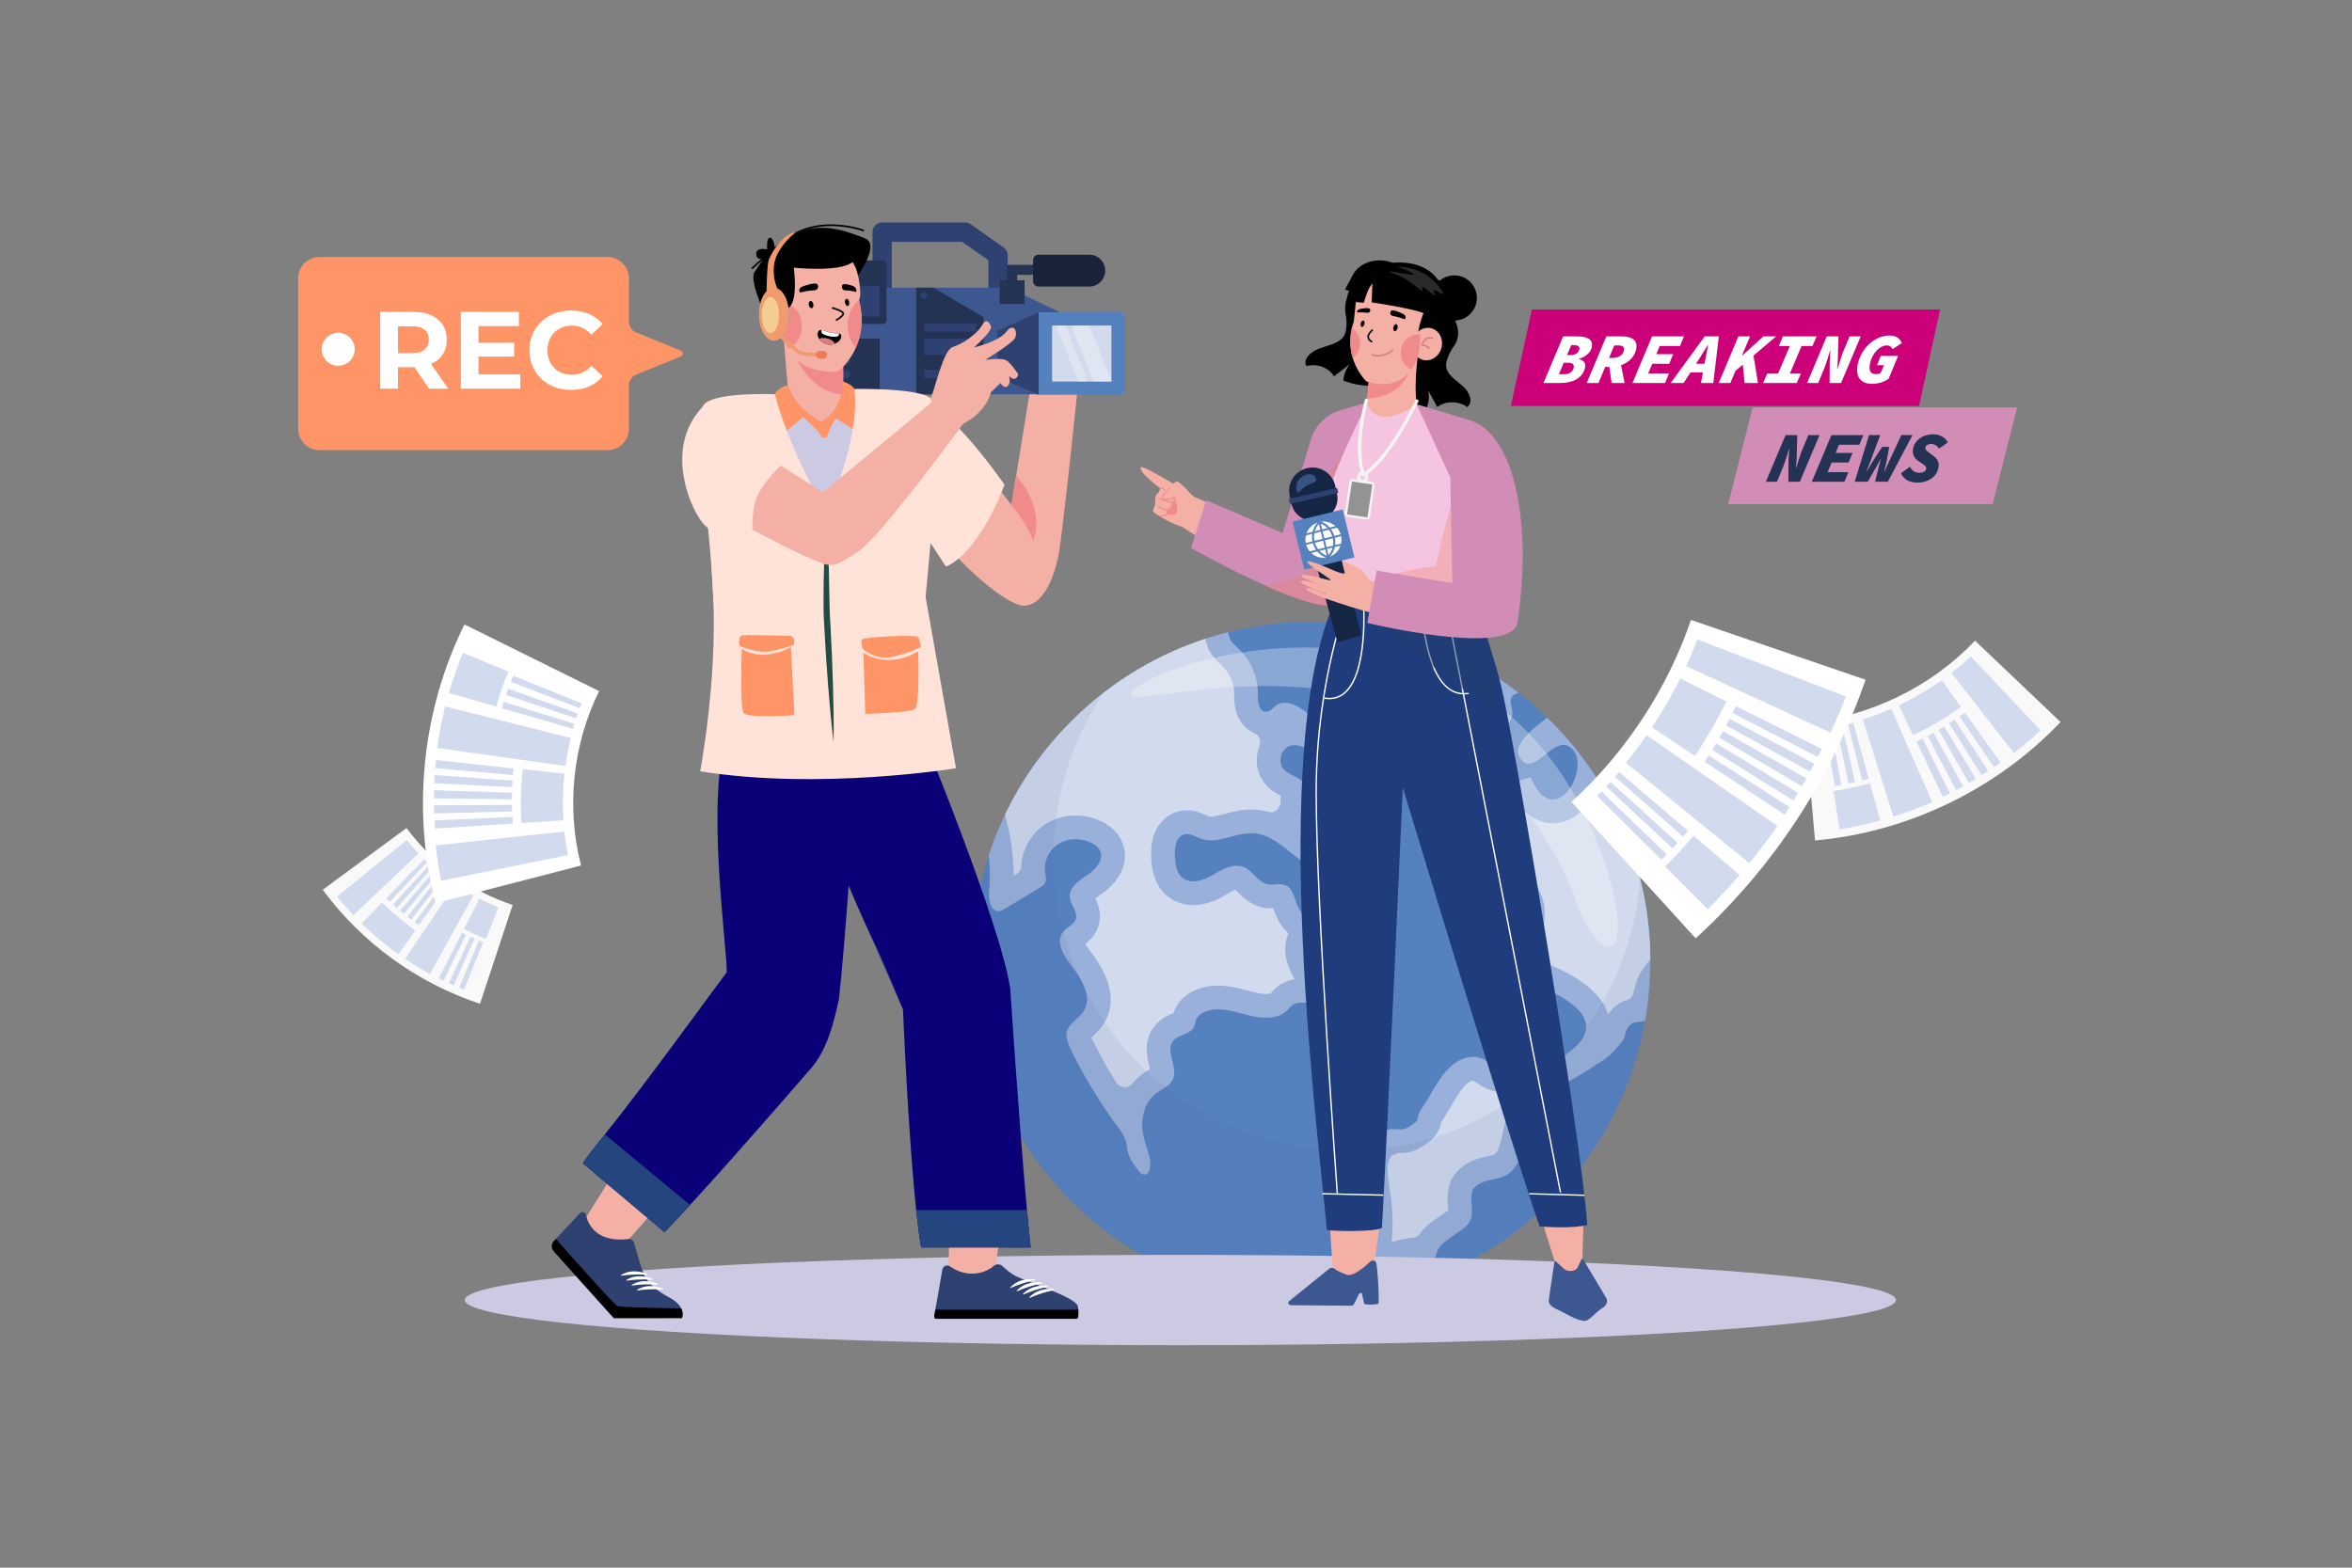 <?xml version="1.0" encoding="UTF-8"?><svg id="a" xmlns="http://www.w3.org/2000/svg" xmlns:xlink="http://www.w3.org/1999/xlink" viewBox="0 0 4680 3120"><rect x="0" y="0" width="4680" height="3120" fill="#808080" stroke="none"/><defs><style>.e{fill:#25457f;}.f{fill:#939393;}.g{fill:#f18a8b;}.h{fill:#555;}.i{fill:#d87d82;}.j{fill:#ccc9e3;}.k{fill:#f4f4f4;}.l,.m{fill:#fff;}.n{fill:#99b1da;}.o{opacity:.5;}.p{fill:#cc0078;}.m{opacity:0;}.q{fill:#3e3e3e;}.r{fill:#1f3c7c;}.s{fill:#d6d6d6;}.t{fill:#d28db6;}.u{fill:#d1dbed;}.v{fill:#1b1b1b;}.w{fill:#333;}.x{fill:#152644;}.y{fill:#182238;}.z{fill:#3d5891;}.aa{fill:#f5c4e0;}.ab{opacity:.3;}.ac{fill:#f19a6d;}.ad{fill:#2b2b2b;}.ae{fill:#f9f9f9;}.af{fill:#224c3f;}.ag{fill:#0a0078;}.ah{fill:#f5b0a6;}.ai{fill:#243354;}.aj{fill:#5681bf;}.ak{fill:none;}.al{clip-path:url(#c);}.am{fill:#2d2d2d;}.an{fill:#9a9a9a;}.ao{fill:#545454;}.ap{fill:#ef7c59;}.aq{fill:#2f4171;}.ar{fill:#454545;}.as{fill:#ff9466;}.at{fill:#213d70;}.au{fill:#b5b5b5;}.av{fill:#f3ce90;}.aw{opacity:.09;}.ax{fill:#888;}.ay{fill:#ffe3d9;}</style><clipPath id="c"><circle class="ak" cx="2608.84" cy="1912.8" r="674.98" transform="translate(-588.45 2404.97) rotate(-45)"/></clipPath></defs><rect id="b" class="m" width="4680" height="3120"/><path class="aj" d="m1937.44,1983.38c1.54,14.72,3.59,29.34,6.1,43.85,8.56,49.7,22.72,98.11,41.95,144.37,8.77,21.13,18.57,41.75,29.44,61.9,9.54,17.69,19.9,34.98,31.03,51.75,2.67,4.05,5.39,8.1,8.16,12.1,19.59,28.31,41.39,55.19,65.24,80.32,3.85,4.1,7.74,8.1,11.75,12.1.67.72,1.38,1.44,2.1,2.1,3.54,3.54,7.13,7.03,10.72,10.36,9.69,9.28,19.64,18.21,29.9,26.82,12.57,10.62,25.59,20.82,39.03,30.52,28.98,20.98,59.9,39.85,92.63,56.21.56.31,1.08.62,1.64.82,3.9,2,7.79,3.9,11.74,5.74,1.79.87,3.59,1.74,5.44,2.56,20.46,9.49,41.59,18.05,63.34,25.59,15.75,5.44,31.59,10.31,47.44,14.51,1.39.41,2.82.77,4.21,1.13,5.08,1.33,10.21,2.62,15.28,3.79,8.26,1.95,16.57,3.74,24.82,5.33,38.77,7.69,77.65,11.8,116.22,12.51.87.05,1.74.05,2.62.05,7.08.15,14.21.15,21.23,0,3.28-.05,6.51-.1,9.8-.21,62.06-1.9,123.04-12.41,181.35-30.72,46.21-14.51,90.68-33.9,132.68-57.85,4.05-2.31,8.1-4.67,12.1-7.08,8.36-4.98,16.57-10.1,24.67-15.49,11.39-7.44,22.51-15.23,33.39-23.44,6.87-5.08,13.64-10.31,20.26-15.75,4.1-3.23,8.1-6.62,12.1-10,7.54-6.41,14.98-12.98,22.26-19.75,6.36-5.85,12.56-11.85,18.67-17.95,1.69-1.64,3.33-3.33,4.98-5.03,1.44-1.44,2.82-2.87,4.26-4.36,9.44-9.85,18.62-20,27.49-30.52,7.23-8.46,14.26-17.13,21.08-26,29.39-38.36,54.98-80.32,76.01-125.55,2.36-4.98,4.62-10,6.77-15.03,7.03-16,13.44-32.36,19.23-49.13.2-.56.36-1.08.56-1.64,7.69-22.36,14.1-44.83,19.39-67.34,2.1-9.18,4.05-18.36,5.74-27.54,0-.05.05-.1.05-.15,3.49-18.41,6.21-36.82,8.05-55.24,0-.05,0-.15.05-.26.26-2.36.51-4.72.67-7.13.92-9.54,1.64-19.13,2.05-28.67,1.03-19.08,1.13-38.11.41-57.03-.77-22.11-2.62-44.06-5.59-65.8-4.21-31.7-10.72-62.93-19.39-93.45-1.9-6.77-3.95-13.54-6.05-20.26-3.69-11.69-7.74-23.34-12.1-34.77-2.51-6.82-5.18-13.54-8-20.26-5.74-13.85-11.95-27.54-18.57-40.98-11.23-22.72-23.75-44.77-37.44-66.11-20.57-32-43.9-62.31-69.75-90.57-8.87-9.74-18.1-19.28-27.64-28.52-10.46-10.16-21.28-20-32.47-29.54-10.51-8.98-21.34-17.64-32.52-26-4.21-3.18-8.46-6.31-12.82-9.33-8.98-6.46-18.16-12.67-27.54-18.67-2.56-1.64-5.08-3.28-7.64-4.82-32.62-20.31-67.34-38.06-104.01-52.83-9.13-3.69-18.36-7.18-27.75-10.51-1.39-.51-2.77-.97-4.21-1.49-133.35-46.26-271.31-48.26-397.89-13.8-12.87,3.49-25.59,7.39-38.16,11.59-12,4.05-23.9,8.41-35.59,13.13-30.77,12.31-60.62,26.82-89.24,43.54-3.69,2.1-7.33,4.26-10.98,6.51-9.59,5.8-19.08,11.85-28.36,18.16-8.41,5.69-16.67,11.59-24.77,17.64-10.72,7.95-21.23,16.31-31.49,24.98-12.87,10.77-25.39,22.11-37.44,34-.1.05-.26.21-.36.36-2.05,1.95-4.1,4-6.1,6.05-1.33,1.28-2.56,2.56-3.8,3.85-3.23,3.23-6.36,6.51-9.39,9.8-4.26,4.46-8.36,8.98-12.46,13.59-17.23,19.39-33.49,39.9-48.52,61.49-6.77,9.64-13.28,19.54-19.49,29.59-1.13,1.74-2.21,3.49-3.23,5.23-1.28,2.05-2.56,4.1-3.74,6.21-1.33,2.26-2.67,4.51-3.95,6.82-.05-.05-.05,0-.05,0-1.23,2.1-2.46,4.21-3.64,6.36-1.54,2.72-3.03,5.44-4.56,8.21-1.69,3.13-3.38,6.21-5.03,9.33-.67,1.28-1.33,2.56-2,3.9-1.69,3.23-3.33,6.46-4.97,9.8-1.28,2.51-2.56,5.08-3.74,7.69-1.18,2.31-2.31,4.67-3.33,7.03-.26.46-.51.92-.72,1.44v.05c-.31.56-.56,1.18-.82,1.79-1.44,3.08-2.87,6.15-4.2,9.23-.41.92-.82,1.9-1.23,2.82-1.08,2.41-2.1,4.82-3.13,7.23-1.03,2.41-2.05,4.82-3.03,7.28-2.62,6.31-5.13,12.72-7.54,19.18-.41,1.03-.77,2-1.13,3.03.05.05,0,.05,0,.05-1.69,4.41-3.28,8.87-4.82,13.33-2.72,7.9-5.33,15.85-7.69,23.8-.05.05-.05.1-.1.15-2.36,7.64-4.56,15.34-6.56,23.03-5.13,18.82-9.33,37.75-12.62,56.62-4.82,26.82-7.95,53.7-9.39,80.42-2.05,36.21-1.13,72.26,2.67,107.76Z"/><g class="al"><path class="n" d="m2277.17,1190.35c-76.25,17.31-142.17,60.71-200,109.8-77.01,65.38-146.72,152.71-139.5,252.81,2.66,36.89,15.72,72.69,23.46,109.12,7.94,37.37,10.27,75.59,6.89,113.14-1.46,16.21,3.58,40.11,20.55,38.09,3.88-.46,7.26-2.47,10.52-4.44,22.95-13.84,45.9-27.68,68.85-41.53,4.81-2.9,9.86-6.07,12.12-11.06,2.76-6.09.66-13.2-.31-19.9-3.28-22.6,8.08-45.97,28.02-57.71,19.95-11.73,47.48-11.23,67.98,1.24,4.54,2.76,8.82,6.13,11.65,10.48,11.57,17.71-5.6,38.7-22.85,50.31-17.24,11.62-38.27,25.73-35.69,46.14,1.82,14.32,15.61,27.49,11.97,41.29-3.25,12.31-18.49,17.37-26.22,27.58-14.43,19.05,1.61,45.88,16.9,65.48,21.13,27.09,42.42,63.3,24.7,91.07-9.76,15.29-30.04,24.41-33.71,42.14-2.22,10.76,2.46,21.88,7.27,32.13,23.23,49.51,52.32,96.53,83.24,141.14,10.72,15.47,24.9,29.69,28.49,48.16.83,4.26,1.06,8.63,1.83,12.9,2.89,15.88,13.06,29.31,22.93,42.08,1.72,2.22,3.55,4.54,6.14,5.62,17.27,7.21,17.59-20.11,15.96-28.59-4.19-21.8-14.42-40.9-15.51-63.73-1.19-24.97,6.49-51.19,26.18-66.96,12.2-9.77,29.06-15.92,35.12-30.04,10.21-23.79-16.54-55.87.22-75.84,10.43-12.42,33.1-12.35,40.8-26.51,2.72-5.01,2.98-10.99,5.29-16.19,3.52-7.92,11.49-13.25,19.99-16.22,25.52-8.92,54.27.6,81.14,7.54,26.86,6.94,58.89,10.12,78.18-7.84,5.23-4.87,9.29-11.15,15.87-14.25,11.35-5.34,25.9.6,37.96-3.23,21.11-6.7,19.9-35.98,10.14-55.64-9.76-19.67-24.51-40.76-17.46-60.81,2.78-7.9,8.86-14.76,9.42-23.15,1.13-17-19.35-27.91-28.98-42.72-11.29-17.36-10.81-44.54-31-51.17-10.48-3.44-21.84,1.12-32.66-.91-19.66-3.7-29.4-26.58-47.86-34.35-20.42-8.6-42.31,3.92-60.62,14.81-18.31,10.89-43.37,20.23-60.92,6.94-12.96-9.81-15-27.3-15.96-42.73-1.14-18.45,2.53-42.8,21.73-44.85,10.35-1.1,19.94,5.54,29.88,9.07,34.49,12.24,70.14-13.59,106.45-10.55,30.46,2.56,55.26,24.5,79.16,43.4,24.48,19.36,73.81,50.86,97.64,14.86,3.32-5.01,4.9-11.56,2.6-17.11-1.89-4.56-6.01-7.72-9.41-11.3-7.88-8.28-12.34-19.72-12.14-31.15.02-1.15.07-2.37-.5-3.37-.67-1.16-2.01-1.73-3.25-2.25-22.78-9.43-53.6-31.27-54.72-58.74-.39-9.64,4.69-19.2,1.9-28.57-4.92-16.58-28.78-19.64-41.54-32.14-16.19-15.86-5.31-46.87,17.25-49.15,16.19-1.64,30.27,8.44,42.58,17.55,9.55,7.07,16.63,18.29,27.18,23.48,7.65,3.76,16.17,5.65,23.51,9.96,4.3,2.53,8.1,5.83,12.43,8.31,4.33,2.48,9.48,4.1,14.3,2.83,4.82-1.27,8.86-6.23,7.73-11.09-.65-2.79-2.76-4.98-4.75-7.04-2.91-3.01-5.89-6.36-6.5-10.5-.51-3.46.67-7.25-.95-10.35-2.03-3.87-7.13-4.52-11.33-5.74-16.08-4.68-11.17-15.29-17.31-27.46-3.65-7.22-10.12-12.8-16.43-18.17-12.54-10.67-25.08-21.35-37.61-32.03-18.84-16.04-46.68-32.87-66.09-18.96-6.43,4.61-11.29,12.4-19.47,12.84-14.93.8-17.75-20.02-17.18-34.22,1.31-32.7-12.74-65.05-35.24-88.43-12.64-13.14-19.67-14.96-22.88-31.25-3.69-18.75,2.82-33.09-14.69-48.21-18.21-15.73-46.88-22.08-70.71-25.46-6.29-.89-12.65-1.29-18.99-1.69-20.56-1.3-42.62,4.26-63.18,2.96Z"/><path class="u" d="m2221.14,2154.55c7.12,11.33,23.43,12.6,31.88,2.22,4.91-6.03,10.44-11.53,16.54-16.42,5.76-4.61,11.37-8.16,16.31-11.31.69-.44,1.45-.92,2.25-1.43-.44-1.88-.92-3.79-1.31-5.39-4.55-18.21-13.01-52.12,11.46-81.27,11.73-13.98,26.31-20.38,36.45-24.59.7-2.15,1.58-4.5,2.66-6.94,8.45-19.06,25.34-33.84,47.55-41.59,11.87-4.14,24.81-6.25,38.42-6.25,22.49,0,43.41,5.57,61.88,10.5l8.19,2.15c10.26,2.65,19.05,4,26.09,4,6.46,0,8.74-1.14,8.75-1.15.03-.16.69-.92,1.37-1.67,4.85-5.3,12.97-14.15,25.9-20.26,6.33-2.98,13.06-4.96,20.35-6.01-11.08-20.87-26.42-51.57-14.08-86.64.59-1.69,1.22-3.29,1.85-4.8-5.2-5.27-11.23-11.68-16.46-19.74-6.91-10.59-10.71-21.35-13.73-30.15-1.31.06-2.63.08-3.94.08-5.35,0-10.32-.44-15.19-1.36-25.15-4.72-40.82-20.44-51.2-30.85-1.45-1.45-3.35-3.35-4.94-4.85-5.49,2.01-15.03,7.68-19.5,10.34-22.41,13.35-44.08,20.12-64.38,20.12-18.22,0-35.19-5.57-49.1-16.1-31.25-23.64-33.59-61.33-34.58-77.43-3.73-60.29,29.37-91,63.81-94.67,2.45-.26,4.91-.39,7.34-.39,16.64,0,29.71,5.88,38.36,9.78,1.65.74,3.28,1.53,4.95,2.12.74.27,1.98.61,4.42.61,6.84,0,16.78-2.63,27.28-5.4,15.48-4.09,33.01-8.72,52.86-8.72,3.35,0,6.7.14,10.06.41,8.2.69,15.99,2.19,23.41,4.32,13.24,3.79,25.54-6.89,24.92-20.65,0-.13-.01-.26-.02-.39-.16-3.93.01-7.6.35-10.95-7.77-4.08-17.27-9.56-25.85-17.95-20.72-20.31-27.38-50.56-17.41-78.98.3-.87.62-1.72.95-2.58,3.85-9.91-.61-21.08-10.38-25.26-7.27-3.11-13.92-7.69-19.59-13.6-18.22-18.97-21.12-45.79-20.35-64.95.75-18.53-7.52-38.65-22.11-53.81-2.42-2.51-4.57-4.46-6.46-6.18-9.29-8.49-23.32-21.31-28.7-48.68-1.8-9.1-2.11-17.02-2.34-22.81-.01-.35-.02-.69-.03-1.02-5.97-3.68-18.24-8.67-43.36-12.22-4.97-.71-9.95-.98-14.92-1.3-1.62-.1-2.83-.13-4.04-.13-5.86,0-12.87.7-20.3,1.44-8.97.9-19.13,1.91-29.7,1.91-.62,0-1.24,0-1.87-.01-56.14,13.93-111.68,45.34-174.19,98.41-86.53,73.43-127.9,145.26-122.99,213.45,1.45,19.99,7.02,41.16,12.92,63.56,3.33,12.62,6.77,25.68,9.64,39.15,6.38,30.05,9.53,60.5,9.42,90.89l5.98-3.61c5.52-3.33,9.17-9.13,9.46-15.56,1.59-34.83,20.93-67.86,51.72-85.97,16.66-9.8,36.17-14.98,56.41-14.98,21.42,0,42.17,5.72,59.98,16.56,11.57,7.05,20.29,15.25,26.68,25.07,24.26,37.13,9.47,84.51-36.03,115.15-3.22,2.18-7.6,5.12-11.28,7.87,5.49,11.69,12.68,30.33,6.84,52.48-5.15,19.4-17.7,31.44-26.89,38.82,1.9,3.24,4.78,7.6,9.14,13.2,43.84,56.16,53.02,105.1,27.27,145.45-7.2,11.27-15.86,19.24-22.82,25.64-.47.45-.99.92-1.52,1.41.27.58.55,1.19.85,1.83,13.1,27.93,29.17,57.01,48.66,88.01Z"/><path class="n" d="m2788.43,1318.88c-32.85-23.64-98.73-42.64-106.62-92.59-.18-.91-.29-1.77-.44-2.65,1.91-.02,3.81-.07,5.73-.07,365.2,0,661.94,292.97,668.11,656.7-4.06,8.38-8.21,16.67-12.48,24.81-10.72,21.44-28.58,39.3-39.3,57.16-7.14,17.86-10.72,46.44-25.01,64.31-3.57,10.72-28.58,3.57-35.73,14.29-10.72,10.72-7.15,25.01-17.86,35.73-17.86,21.44-25.01,28.58-50.02,42.87-39.3,28.58-89.31,46.44-117.89,85.74-28.58,46.44-14.29,100.03-57.16,132.18-25.01,14.29-50.02,7.15-67.88,28.58-10.72,17.86,3.57,46.44-7.14,64.31-6.31,14.73-32.27,26.06-54.02,44.67-15.17,12.98-13.29,33.01-20.63,37.41-20.03-4.86-41.93-2.11-62.2,3.45-4.29,1.18-7.18,11.38-11.28,12.76-5.16,1.74-25.64.52-16.23-3.41,9.45-3.94-18.09,7.74-25.2,11.1-12.06,5.7-19.92,9.76-21.03,8.65-10.72-21.44,3.39-50.33,6.96-68.19,3.57-28.58,3.57-60.73,0-85.74-7.14-50.01-21.54-103.07,32.05-138.79,14.29-10.72,32.15,0,46.44-7.14,35.72-21.44,10.72-14.29,32.15-42.87,21.44-32.15,42.97-86.28,85.84-97,42.87-10.72,46.44,28.58,89.31,21.44-7.14-39.3-26.46-37.18-39.3-64.31-12.83-27.12,100.03,14.29,132.18,46.44,121.47-71.45,21.44-125.04-64.31-157.19-17.86-7.14-39.3,21.44-50.02-21.44-3.57-25.01,21.44-42.87,28.58-60.73,21.44-53.59,17.86-75.02-28.58-117.9,28.58-25.01-35.73-78.6-75.02-75.02,10.72-7.15,35.73-25.01,39.3-39.3,0-14.29-42.87-46.44-17.86-71.45,10.72-7.14,53.59,3.57,64.31,3.57,3.57-3.57,35.73-21.44,50.02-21.44,50.02,117.9,132.18-39.3,71.45-64.31-32.15-10.72-67.88,64.31-92.89,25.01-21.44-32.15,46.44-71.45,64.31-89.31-14.29-10.72-42.87-46.44-57.16-42.87-46.44,7.14-14.29,32.15-25.01,53.59-6.98,15.37-18.38,29.05-32.61,39.86-17.83,21.55-42.71,60.12-78.14,53.03-46.44-10.72-7.14-42.87-28.58-71.45-17.86-21.44-71.45-7.14-89.31-32.15-32.15-46.44,28.58-32.15,28.58-71.45.07-.87.02-1.7,0-2.54-6.83-8.54-13.09-17.26-18.41-26.34Z"/><path class="u" d="m2767.8,2384.28c-.7-4.89-1.46-9.83-2.23-14.77-6.27-40.3-6.95-57.45,3.93-69.83,4.16-1.72,7.8-3.22,11.96-4.94,1.56.06,3.11.1,4.65.1,12.99,0,24.32-2.5,34.61-7.66l1.61-.81,1.54-.93c21.89-13.13,39.11-25.4,43.84-52.52.42-.61,2.57-3.54,2.57-3.54l.73-1.09c5.39-8.07,10.53-16.91,15.5-25.45,11.87-20.41,28.14-48.35,42.53-51.95.8-.21,1.4-.31,1.82-.38,1.57.84,4.31,2.64,6.41,4.01,11.47,7.52,30.68,20.09,59.59,20.09,5.78,0,11.77-.51,17.8-1.52l8.5-1.42c-1.5,1.88-2.95,3.79-4.38,5.75l-1.07,1.47-.94,1.54c-16.19,26.31-21.97,53.16-26.62,74.71-4.33,20.12-7.16,31.09-12.65,38.47-2.11,2.84-5.19,4.71-8.6,5.66-2.85.79-6.09,1.49-9.72,2.26-17,3.65-42.68,9.18-63.53,34.2l-2.34,2.81-1.88,3.13c-13.08,21.81-11.31,44.81-10.14,60.02.16,2.05.37,4.71.47,6.94-3.34,2.56-8.42,6-12.42,8.73-8.95,6.08-19.08,12.98-29.27,21.69-6.51,5.56-11.52,11.55-15.43,17.45-2.67,4.02-7.02,6.38-11.83,6.81-11.94,1.08-24.45,3.4-37.34,6.93-2.28.62-4.42,1.37-6.44,2.22,2.9-29.91,2.49-62.19-1.22-88.21Zm289.25-245.57l-.83-4.58c1.27.83,2.46,1.66,3.59,2.46-.92.69-1.84,1.41-2.76,2.12Zm-4.05-230.99c-1.77-.72-3.59-1.35-5.42-1.9,3.78-5.6,7.43-11.81,10.28-18.95,24.44-61.15,21.74-100.02-14.46-143.27-2.36-2.82-3.6-6.37-3.75-10.04-.3-7.72-1.89-15.6-4.81-23.39-7.36-19.58-22.97-38.08-42.3-52.44,1.36-3.35,2.28-6.4,2.97-9.15l1.4-5.63v-5.8c0-7.64-1.57-14.52-3.96-20.79,1.09.06,2.18.08,3.25.08h13c4.21,0,8.25-1.68,11.23-4.66l5.83-5.84c22.86,27.38,48.12,32.42,63.58,32.42,49.61,0,84.89-47.11,94.09-93.64,1.4-7.08,2.18-14.03,2.36-20.75,71.6,96.58,115.97,214.36,121.3,341.7.12,2.76-.47,5.5-1.71,7.97-1.71,3.38-3.48,6.82-5.33,10.36-4.2,8.41-11.05,17.34-18.32,26.81-6.56,8.54-13.35,17.38-19.23,27.18l-1.95,3.25-1.4,3.52c-3.25,8.12-5.62,16.57-7.92,24.75-.89,3.17-1.89,6.72-2.95,10.23-1.59,5.22-5.87,9.06-11.11,10.58-10.31,2.99-21.93,8.66-31.14,20.17-2.57,2.88-4.77,5.8-6.67,8.71-16.31-55.71-86.41-88.79-146.86-111.45Zm-147.67-484.65l-1.5-1.9c-12.37-14.85-28.31-22.1-43.86-26.12-8.81-2.27-13.76-11.89-10.6-20.42,2.75-7.42,4.5-15.91,4.64-25.6.06-1.68.05-3.38-.02-5.11l-.28-10.48c-.09-3.45-1.31-6.77-3.46-9.47l-6.55-8.2c-5.27-6.6-9.55-12.57-13.01-18.16-1.05-1.7-1.72-3.55-2.07-5.52l-4.64-25.99,13.91,2.09c.55.08,1.11.19,1.65.32,49.13,11.44,84.53,42.34,125.95,67.9,8.01,4.94,9.6,15.44,4.2,23.16-.04.05-.08.11-.11.16-12.69,18.27-11.63,37.17-9.58,49.44.77,4.61-.44,9.28-3.44,12.86-3.05,3.64-6.67,7.07-10.79,10.21l-4.32,3.29-3.47,4.18c-2.37,2.86-4.85,5.99-7.45,9.27-2.45,3.11-5.91,7.47-9.62,11.82-1.62-11.77-5.91-24.82-15.59-37.72Z"/></g><g class="aw"><path class="z" d="m1937.44,1983.38c1.54,14.72,3.59,29.34,6.1,43.85,8.56,49.7,22.72,98.11,41.95,144.37,8.77,21.13,18.57,41.75,29.44,61.9,9.54,17.69,19.9,34.98,31.03,51.75,2.67,4.05,5.39,8.1,8.16,12.1,19.59,28.31,41.39,55.19,65.24,80.32,3.85,4.1,7.74,8.1,11.75,12.1.67.72,1.38,1.44,2.1,2.1,3.54,3.54,7.13,7.03,10.72,10.36,9.69,9.28,19.64,18.21,29.9,26.82,12.57,10.62,25.59,20.82,39.03,30.52,28.98,20.98,59.9,39.85,92.63,56.21.56.31,1.08.62,1.64.82,3.9,2,7.79,3.9,11.74,5.74,1.79.87,3.59,1.74,5.44,2.56,20.46,9.49,41.59,18.05,63.34,25.59,15.75,5.44,31.59,10.31,47.44,14.51,1.39.41,2.82.77,4.21,1.13,5.08,1.33,10.21,2.62,15.28,3.79,8.26,1.95,16.57,3.74,24.82,5.33,38.77,7.69,77.65,11.8,116.22,12.51.87.05,1.74.05,2.62.05,7.08.15,14.21.15,21.23,0,3.28-.05,6.51-.1,9.8-.21,62.06-1.9,123.04-12.41,181.35-30.72,46.21-14.51,90.68-33.9,132.68-57.85,4.05-2.31,8.1-4.67,12.1-7.08,8.36-4.98,16.57-10.1,24.67-15.49,7.18-4.67,14.26-9.49,21.18-14.51,4.1-2.92,8.16-5.9,12.21-8.92,6.87-5.08,13.64-10.31,20.26-15.75,4.1-3.23,8.1-6.62,12.1-10,7.54-6.41,14.98-12.98,22.26-19.75l.31-.31c6.26-5.74,12.36-11.64,18.36-17.64,1.69-1.64,3.33-3.33,4.98-5.03,1.44-1.44,2.82-2.87,4.26-4.36,9.44-9.85,18.62-20,27.49-30.52,7.23-8.46,14.26-17.13,21.08-26,29.39-38.36,54.98-80.32,76.01-125.55,2.36-4.98,4.62-10,6.77-15.03,7.03-16,13.44-32.36,19.23-49.13.2-.56.36-1.08.56-1.64,7.69-22.36,14.1-44.83,19.39-67.34,2.1-9.18,4-18.36,5.74-27.54,0-.05.05-.1.05-.15,3.44-18.41,6.15-36.82,8.05-55.24,0-.05,0-.15.05-.26.21-2.36.41-4.72.62-7.13.92-9.59,1.59-19.13,2.05-28.67.98-19.03,1.08-37.95.41-56.83-.82-22.21-2.72-44.31-5.64-66.16-3.38-24.93-8.1-49.54-14.21-73.75-2,26.31-5.8,52.67-11.54,78.98-4.87,22.93-11.23,45.75-19.13,68.42-.82,2.41-1.69,4.82-2.62,7.18-.62,1.9-1.33,3.85-2.1,5.74-12.67,34.11-28.21,66.31-46.31,96.47-6.15,10.31-12.67,20.41-19.44,30.26-5.08,7.44-10.36,14.77-15.8,21.9-148.73,196.33-412.09,284.13-657.35,199.05-123.55-42.88-223.56-123.04-291.67-223.51-5.8-8.46-11.33-17.03-16.57-25.8-45.65-75.39-74.16-160.74-82.32-249.56-2.15-22.93-2.87-46.06-2.21-69.29.51-20.51,2.21-41.08,4.98-61.7.41-3.18.87-6.36,1.38-9.54.62-4.31,1.33-8.67,2.15-13.03,0-.05,0-.15.05-.21,1.59-9.44,3.49-18.92,5.69-28.36,4.72-20.92,10.67-41.85,17.9-62.62,10.1-29.13,22.31-56.88,36.36-83.24,3.85-7.28,7.85-14.41,11.95-21.44,2.67-4.51,5.38-9.03,8.16-13.44,3.54-5.59,7.08-11.13,10.77-16.62-7.49,5.74-14.82,11.69-22.05,17.8-12.92,10.82-25.49,22.21-37.59,34.06-.15.1-.31.26-.41.41-2.1,2.05-4.21,4.15-6.31,6.26-1.28,1.23-2.51,2.51-3.74,3.8-3.18,3.23-6.31,6.46-9.39,9.74-4.21,4.46-8.31,8.98-12.41,13.59-17.23,19.39-33.44,39.85-48.47,61.34v.05c-6.77,9.64-13.28,19.54-19.54,29.59-1.13,1.74-2.21,3.49-3.23,5.23-1.28,2.05-2.51,4.15-3.8,6.21-1.33,2.26-2.67,4.51-3.95,6.82h-.05c-1.23,2.1-2.46,4.21-3.64,6.36-1.54,2.72-3.03,5.44-4.56,8.21-1.69,3.13-3.38,6.21-5.03,9.33-.67,1.28-1.33,2.56-2,3.9-1.69,3.23-3.33,6.46-4.97,9.8-1.28,2.51-2.56,5.08-3.74,7.69-1.18,2.31-2.31,4.67-3.33,7.03-.26.46-.51.92-.72,1.44v.05c-.31.56-.56,1.18-.82,1.79-1.44,3.08-2.87,6.15-4.2,9.23-.41.92-.82,1.9-1.23,2.82-1.08,2.41-2.1,4.82-3.13,7.23-1.03,2.41-2.05,4.82-3.03,7.28-2.62,6.31-5.13,12.72-7.54,19.18-.41,1.03-.77,2-1.13,3.03v.05c-1.69,4.41-3.28,8.87-4.82,13.33-2.72,7.9-5.33,15.85-7.69,23.8-.05.05-.05.1-.1.15-2.36,7.64-4.56,15.34-6.56,23.03-5.13,18.82-9.33,37.75-12.62,56.62-4.82,26.82-7.95,53.7-9.39,80.42-2.05,36.21-1.13,72.26,2.67,107.76Z"/></g><g class="ab"><path class="l" d="m3214.08,1794.84s-58.72-336.7-345.75-455.13c-287.03-118.43-596.66.65-616.96,39.24-20.3,38.59,314.14-82.67,572.44,51.56,173.77,90.3,281.31,270.39,307.93,351.92,37.22,114.01,107.72,151.15,82.34,12.41Z"/></g><ellipse class="j" cx="2348.77" cy="2587.32" rx="1423.91" ry="89.88"/><path class="ah" d="m1164.24,2426.13l60.48-97.01,87.91,67.99-74.71,84.1s-20.44,17.6-51.92,4.28c-31.13-13.17-21.76-59.35-21.76-59.35Z"/><path class="aq" d="m1356.96,2623.19l-135.51.16-119.42-132.88c-5.2-5.79-5.12-14.94.19-20.62l3.97-4.25,47.74-51.11c3.9-4.18,10.69-2.32,12.05,3.39,12.4,52.28,64.11,50.77,84.79,47.95,4.99-.68,9.66,2.65,11.01,7.8,4.98,18.86,16.53,60.62,23.99,71.22,13.6,19.36,31.85,29.64,48.03,38.56,12.19,6.73,18.51,14,21.62,20.45,5.23,10.79,1.55,19.32,1.55,19.32Z"/><polygon class="ah" points="1886.02 2552.26 1890.86 2410.96 1996.04 2410.96 1976.84 2552.26 1886.02 2552.26"/><path class="aq" d="m2145.27,2620.85c-.19,2.21-1.93,3.85-4.02,3.85l-278.4-.08c-2.57,0-4.48-2.51-3.95-5.18l2.25-12.88,13.95-79.8c1.43-7.24,9.3-10.63,15.1-6.53,34.19,24.14,69.85,14.33,87.25-.85,5.13-4.48,12.7-4.05,17.6.71,7.01,6.82,17.43,15.64,28.99,20.97,25.65,11.83,108.42,38.57,119.55,56.04,1.27,2,1.87,5.55,2.08,9.46.26,4.97-.07,10.51-.39,14.29Z"/><path class="l" d="m1286.82,2535c-15.89-6.3-36.42-7.35-51.01,2.75-.57.39-.03,1.24.53,1.16,17.1-2.42,32.8-3.1,50.06-1.72,1.22.1,1.57-1.74.43-2.19Z"/><path class="l" d="m1297.43,2544.79c-15.89-6.3-36.42-7.35-51.01,2.75-.57.39-.03,1.24.53,1.16,17.1-2.42,32.8-3.1,50.06-1.72,1.22.1,1.57-1.74.43-2.19Z"/><path class="l" d="m1308.04,2554.58c-15.89-6.3-36.42-7.35-51.01,2.75-.57.39-.03,1.24.53,1.16,17.1-2.42,32.8-3.1,50.06-1.72,1.22.1,1.57-1.74.43-2.19Z"/><path class="l" d="m1318.65,2564.37c-15.89-6.3-36.42-7.35-51.01,2.75-.57.39-.03,1.24.53,1.16,17.1-2.42,32.8-3.1,50.06-1.72,1.22.1,1.57-1.74.43-2.19Z"/><path class="l" d="m2059.02,2545.72c-16.88-1.78-36.98,2.77-48.66,16.5-.45.53.27,1.21.79.98,15.95-6.98,30.97-11.89,47.98-15.25,1.2-.24,1.1-2.11-.11-2.24Z"/><path class="l" d="m2071.63,2552.31c-16.88-1.78-36.98,2.77-48.66,16.5-.45.53.27,1.21.79.98,15.95-6.98,30.97-11.89,47.98-15.24,1.2-.24,1.1-2.11-.11-2.24Z"/><path class="l" d="m2084.24,2558.89c-16.88-1.78-36.98,2.78-48.66,16.5-.45.53.27,1.21.79.98,15.95-6.98,30.97-11.89,47.98-15.24,1.2-.24,1.1-2.11-.11-2.24Z"/><path class="l" d="m2096.85,2565.48c-16.88-1.78-36.98,2.78-48.66,16.5-.45.53.27,1.21.79.98,15.95-6.98,30.97-11.89,47.98-15.25,1.2-.24,1.09-2.11-.11-2.24Z"/><path class="ag" d="m2050.88,2482.74l-218-.13c-3.5-19.89-6.8-45.49-9.88-74.5-16.2-152.6-26.19-399.03-26.19-399.03,0,0-37.98-94.19-55.64-130.01-6.57-13.25-13.21-27.2-19.87-41.74-10.86-23.78-21.83-49.01-32.67-75.08-5.59-13.44-11.12-27.08-16.6-40.86-36.05-89.83-69.95-185.35-95.92-263.79t-.01-.02h257.48s157.9,382,176.67,510.81c0,0,17.67,269.62,33.19,439.73,2.56,28.16,5.07,53.59,7.44,74.62Z"/><g class="o"><path class="ag" d="m1796.81,2009.08c-16.45-36.03-108.69-247.15-124.77-287.7l27.26-114.19,97.51,401.88Z"/></g><path class="ag" d="m1708.58,1457.6s-8.89,152.82-19.94,304.66c-6.17,84.66-13,169-19.35,226.36-8.67,37.7-21.13,101.33-59.3,141.77,0,0-134.51,156.28-236.86,267.68-18.29,19.92-35.56,38.4-50.85,54.3l-162.59-137.13c6.31-10.15,22.32-30.9,43.79-57.49,80.09-99.25,228.35-304.59,242.36-322.39,3.23-36.55-45.33-357.67,3.96-477.76h258.78Z"/><path d="m2145.27,2620.85c-.19,2.21-1.93,3.85-4.02,3.85l-278.4-.08c-2.57,0-4.48-2.51-3.95-5.18l2.25-12.88h284.52c.26,4.97-.07,10.51-.39,14.29Z"/><path d="m1356.96,2623.19l-135.51.16-119.42-132.88c-5.2-5.79-5.12-14.94.19-20.62l3.97-4.25c20.59,23.4,114.52,129.86,122.11,133.45,6.38,3.01,86.85,4.33,127.12,4.82,5.23,10.79,1.55,19.32,1.55,19.32Z"/><path class="e" d="m2050.88,2482.74l-218-.13c-3.5-19.89-6.8-45.49-9.88-74.5h220.44c2.56,28.16,5.07,53.59,7.44,74.62Z"/><path class="e" d="m1373.13,2398.07c-18.29,19.92-35.56,38.4-50.85,54.3l-162.59-137.13c6.31-10.15,22.32-30.9,43.79-57.49l169.65,140.32Z"/><path class="ah" d="m2145.75,759.35s-1.97,19.14-5.05,48.45c-8.53,81.1-25.54,240.04-32.77,286.92-6.54,42.37-28.84,113.28-72.97,110.63-29.63-1.78-126.07-74.61-202.6-186.01-106.85-155.56,0-224.32,0-224.32,21.13-1.29,180.13,210.18,180.13,210.18l9.55-58.87,22.71-140.01,9.54-58.77,91.47,11.8Z"/><path class="g" d="m2055.83,1076.36c-13.62-36.91-43.34-71.16-43.34-71.16l9.55-58.87c61.94,74.03,33.79,130.03,33.79,130.03Z"/><path class="ay" d="m1832.36,795.02s49.38,5.45,166.49,169.48c0,0-47.44,132.69-116.56,163.18l-76.02-116.37,26.09-216.29Z"/><path class="aq" d="m1755.25,604.07c-10.6,0-19.2-8.59-19.2-19.2v-122.87c0-10.6,8.59-19.2,19.2-19.2h165.1c3.95,0,7.8,1.22,11.03,3.49l65.6,46.08c5.12,3.6,8.17,9.46,8.17,15.71v63.03c0,10.6-8.59,19.2-19.2,19.2s-19.2-8.59-19.2-19.2v-53.06l-52.47-36.85h-139.84v103.67c0,10.6-8.59,19.2-19.2,19.2Z"/><polygon class="z" points="1673.59 784.77 2106.87 784.77 2107.61 620.93 2006.96 572.54 1673.59 572.54 1673.59 784.77"/><path class="aj" d="m2076.45,621.65h161.8v163.97h-161.8c-5.38,0-9.75-4.37-9.75-9.75v-144.48c0-5.38,4.37-9.75,9.75-9.75Z" transform="translate(4304.95 1407.26) rotate(180)"/><rect class="u" x="2093.4" y="647.89" width="118.16" height="111.45"/><g class="ab"><polygon class="l" points="2131.75 647.89 2175.83 759.35 2211.56 759.35 2211.56 758.4 2167.86 647.89 2131.75 647.89"/><polygon class="l" points="2101.67 647.89 2145.75 759.35 2163.81 759.35 2119.72 647.89 2101.67 647.89"/></g><polygon class="aq" points="2066.7 785.62 1984.87 750.22 1984.87 658.07 2066.7 621.65 2066.7 785.62"/><polygon class="ai" points="1857.1 572.52 1823.05 572.52 1823.05 784.77 1957.01 784.77 1957.01 631.23 1857.1 572.52"/><path class="aq" d="m1831.84,588.17c0,3.68,2.99,6.67,6.67,6.67s6.67-2.99,6.67-6.67-2.99-6.67-6.67-6.67-6.67,2.99-6.67,6.67Z"/><rect class="aq" x="1838.97" y="644.23" width="103.55" height="15.86" transform="translate(3781.5 1304.33) rotate(180)"/><rect class="aq" x="1838.97" y="736.4" width="103.55" height="15.86" transform="translate(3781.5 1488.65) rotate(180)"/><rect class="aq" x="1838.97" y="673.89" width="103.55" height="32.8" transform="translate(3781.5 1380.59) rotate(180)"/><rect class="ai" x="1637.53" y="518.26" width="126.49" height="126.49" rx="7.11" ry="7.11" transform="translate(3401.54 1163) rotate(180)"/><rect class="aq" x="1651.14" y="568.78" width="99.27" height="61.24" transform="translate(3401.54 1198.81) rotate(180)"/><path class="ar" d="m1650.2,531.87c0,3.32,2.69,6.01,6.01,6.01s6.01-2.69,6.01-6.01-2.69-6.01-6.01-6.01-6.01,2.69-6.01,6.01Z"/><path class="ar" d="m1650.2,549.71c0,3.32,2.69,6.01,6.01,6.01s6.01-2.69,6.01-6.01-2.69-6.01-6.01-6.01-6.01,2.69-6.01,6.01Z"/><polygon class="ai" points="2003.9 575.87 2023.88 575.87 2023.88 546.98 2093.4 546.98 2093.4 526.99 2003.9 526.99 2003.9 575.87"/><rect class="ai" x="1989.11" y="557.76" width="49.58" height="47.2"/><path class="y" d="m2055.63,559.63c0,5.86,4.75,10.62,10.62,10.62h101.27c17.49,0,31.67-14.18,31.67-31.67h0c0-17.49-14.18-31.67-31.67-31.67h-101.27c-5.86,0-10.62,4.75-10.62,10.62v42.11Z"/><rect class="ai" x="1595.32" y="673.89" width="155.09" height="110.88"/><rect class="ar" x="1637.53" y="673.89" width="10.04" height="110.88"/><path class="ar" d="m1691.64,692.64c0,4.73-3.84,8.57-8.57,8.57s-8.57-3.84-8.57-8.57,3.84-8.57,8.57-8.57,8.57,3.84,8.57,8.57Z"/><path class="aq" d="m1691.64,718.76c0,4.73-3.84,8.57-8.57,8.57s-8.57-3.84-8.57-8.57,3.84-8.57,8.57-8.57,8.57,3.84,8.57,8.57Z"/><path class="aq" d="m1691.64,744.89c0,4.73-3.84,8.57-8.57,8.57s-8.57-3.84-8.57-8.57,3.84-8.57,8.57-8.57,8.57,3.84,8.57,8.57Z"/><path class="v" d="m1445.84,1404.65v31.93s87.78,33.98,212.84,33.98,160.89-26.88,160.89-26.88l.19-30.08-373.92-8.96Z"/><path class="am" d="m1551.44,1412s-2.88,35.52,0,58.55h-18.24s-4.8-28.8,0-58.55h18.24Z"/><path class="am" d="m1752.91,1471.18s.45-35.63-4-58.42l18.2-1.24s6.75,28.4,4,58.42l-18.2,1.24Z"/><path class="s" d="m1616.98,1425v44.57c0,2.49,2.01,4.5,4.5,4.5h74.41c2.49,0,4.5-2.01,4.5-4.5v-43.84c0-2.47-1.99-4.48-4.46-4.5l-74.41-.73c-2.5-.02-4.54,2-4.54,4.5Z"/><path class="j" d="m1408.09,806.14c28.16-6.88,121.21-19.01,225.71-20.62,104.5-1.61,178.73-2.38,219.69,8.24,0,0-18.36,435.47-33.72,619.84,0,0-180.04,29.37-373.92-8.96,0,0-22.9-115.2-30.07-275.75-10.24-229.24-7.68-322.75-7.68-322.75Z"/><path class="ax" d="m1680.02,775.14c-15.99-9.15-96.51-10.61-106.86-1.03-10.36,9.57,6.33,39.88,6.33,39.88l55.59,37.76,47.51-42.08-2.57-34.51Z"/><path class="ah" d="m1558.54,664.09l8.76,102.89s27.7,73.06,65.01,77.16c0,0,47.14-22.14,49.6-38.53,2.46-16.4-3.77-46.4-3.77-46.4l-64.81-57.99-54.79-37.12Z"/><path class="g" d="m1678.34,690.53l-108.53-13.42s27.78,104.6,108.19,107.66l.34-94.25Z"/><path class="ah" d="m1598.92,472.44c58.91-5.77,94.3,14.43,108.43,75.56.72,3.1,1.22,6.22,1.77,9.35,2.61,14.74,4.3,32.69-.06,40.65,0,0,26.46,77.65-38.07,138.77-7.35,6.97-40.28.8-49.45-1.67-77.31-20.83-63.8-106.49-63.8-106.49-1.41-5.32-30.34-9.23-31.65-14.73-12.57-52.82.85-134.4,72.82-141.44Z"/><path class="g" d="m1686.62,643.01c-1.26,19.08,5.3,36.59,16.56,48.51,21.19-48.47,5.88-93.52,5.88-93.52.17-.31.32-.67.47-1.01-12.79,10.33-21.65,26.87-22.91,46.02Z"/><path class="g" d="m1563.21,605.38c-10.67-.7-20.62,4.75-27.71,13.9,9.01,3.06,21.34,5.91,22.25,9.34,0,0-5.44,34.74,10.55,65.36,14.53-4.93,25.88-21.21,27.2-41.23,1.64-24.88-12.82-46.09-32.29-47.37Z"/><path d="m1626.5,565.89c-4.63-5.28-29.59,4.15-30.62,4.69-7.82,4.11-5.37,9.39-4.34,11.15.6,1.03,3.5-.38,10.6-1.82,15.13-3.07,21.46-.67,24.46-5.17,1.77-2.66,1.74-6.76-.1-8.86Z"/><path d="m1676.05,567.27c3.1-4.91,21.49,1.89,22.31,2.35,6.24,3.47,6.04,9.27,5.39,10.89-.38.95-2.68-.23-8.17-1.31-11.7-2.31-16.31.06-18.93-3.92-1.54-2.35-1.83-6.05-.6-8.01Z"/><path d="m1609.34,607.08c.75,3.92,3.39,6.71,5.89,6.23,2.5-.48,3.92-4.05,3.16-7.97-.75-3.92-3.39-6.71-5.89-6.23-2.5.48-3.92,4.05-3.16,7.97Z"/><path d="m1681.44,602.63c.75,3.91,3.21,6.73,5.49,6.29,2.28-.44,3.52-3.96,2.76-7.87-.75-3.91-3.21-6.73-5.49-6.29-2.28.44-3.52,3.96-2.77,7.87Z"/><path d="m1707.35,548s44.95-62.02,13.19-73.93c-31.76-11.9-85.13-35.33-139.35-8.1-54.22,27.23-71.04,63.9-79.6,75.16-10.96,14.41,15.36,75.59,32.95,112.57,5.61,11.79,17.34,10.4,22.98-1.38l-1.95-5.79,6.12-23.98,9.01-90.63s98.85,11.55,125.56-10.28c0,0,8.62,11.43,11.09,26.36Z"/><path d="m1532.85,513.25c-1.19-.08-27.14,9.53-28.16-6.62-1.02-16.15,21.82-10.18,21.82-10.18,0,0-2-23.96,6.01-23.43,8.01.53,9.92,25.67,10.16,26.58.24.91-9.83,13.65-9.83,13.65Z"/><path d="m1549.1,492.66c65.89-70.81,168.26-32.41,169.28-32.01l1.22-3.18c-1.05-.41-105.56-39.61-173.01,32.86l2.5,2.32Z"/><path d="m1497.47,535.98c65.89-70.81,168.26-32.41,169.28-32.01l1.22-3.18c-1.05-.41-105.56-39.61-173.01,32.86l2.5,2.32Z"/><path class="an" d="m1512.24,635.27c4.39,17.68,20.89,28.81,36.87,24.84,15.97-3.96,25.37-21.51,20.98-39.2-4.39-17.68-20.89-28.81-36.87-24.84-15.97,3.96-25.37,21.51-20.98,39.2Z"/><path class="ad" d="m1538.29,637.98c1.96-4.47,10.47-6.17,13.58-6.45l2.17-.19-.72-2.06c-2.65-7.64-6.63-12.57-11.82-14.62-6.59-2.61-12.56.45-12.82.58l1.57,3.02s4.92-2.46,10.03-.42c3.78,1.52,6.83,5.08,9.08,10.61-3.89.67-11.81,2.68-14.21,8.17l3.12,1.36Z"/><path d="m1576.58,511.31s18.12,100.21-14.02,103.83l4.7-86.9,9.32-16.93Z"/><path d="m1664.26,638.92c.42-.21,10.39-5.34,14.84-12.1.81-1.23.97-2.6.44-3.96-2.37-6.13-20.06-10.94-23.59-11.84l-.84,3.3c8.05,2.06,19.97,6.46,21.25,9.77.11.28.12.51-.11.86-3.95,6-13.44,10.89-13.54,10.94l1.55,3.03Z"/><path d="m1628,670.87c.46,1.1,1.05,2.11,1.7,3.13,4.36,6.61,12.66,11.36,21.14,11.77,3.74.2,7.46-.49,10.75-1.81,5.31-2.2,9.68-6.08,11.7-10.92,1.17-2.78,1.31-6.53-1.51-8.42-.64-.42-1.43-.68-2.18-.88-1.39-.25-2.95-.24-4.38-.26-7.9,0-15.88-1.59-23.23-4.61-2.61-1.14-5.22-1.91-7.48-2.03-2.31-.12-4.27.42-5.64,2.02-2.81,3.26-2.54,7.98-.88,12Z"/><path class="l" d="m1634.52,656.85c-.3,1.98-.26,4.03.76,5.65,1.1,1.82,3.07,2.84,5.03,3.61,7.01,2.96,14.71,4.37,22.32,4.02,1.81-.09,3.77-.33,5.13-1.52,1.36-1.19,1.75-3.03,1.85-4.87-1.39-.25-2.95-.24-4.38-.26-7.9,0-15.88-1.59-23.23-4.61-2.61-1.14-5.22-1.91-7.48-2.03Z"/><path class="i" d="m1629.71,674c4.36,6.61,12.66,11.36,21.14,11.77,3.74.2,7.46-.49,10.75-1.81-2.15-4.29-6.67-7.39-11.32-9.14-6.55-2.51-14-3.04-20.57-.83Z"/><path class="as" d="m1678.14,759.2s.93,52.23-43.06,80.38c0,0-48.75-21.26-67.77-72.61,0,0-18.61,2.88-25.65,17.6,0,0,9.75,55.01,18.71,76.77l37.49-30.72s31.94,24.96,37.22,40.32h9.92s7.33-24.32,18.62-38.4l37.53,24.32s2.8-70.69-.4-80.93c-3.2-10.24-22.6-16.73-22.6-16.73Z"/><path class="ay" d="m1902.19,1528.96s-270.51,44.44-509.03,6.04c0,0,33.71-175.4,26.04-347.19-7.68-171.78-39.27-322.45-21.53-377.66,8.62-26.64,106.67-26.47,135.85-25.81,5.13.12,8.14.24,8.14.24,35.11,127.88,103.35,234.72,103.35,234.72,0,0,67.47-145.26,55.08-244.5-.02-.22-.05-.44-.08-.66,0,0,3.6-.08,9.7-.1,30.68-.14,124.7.99,143.72,19.76,8.68,8.52,10.75,64.2,9.99,130.01-.54,46.23-21.72,263.98-21.72,263.98l60.5,341.18Z"/><path class="af" d="m1645,1019.3c2.25,38.21,3.3,76.41,4.23,114.58l1.17,57.23.31,14.28c.12,4.75.25,9.51.43,14.21l.3,7.04.4,7.15.8,14.3c2.05,38.13,3.67,76.29,4.81,114.47,1.06,38.19,1.81,76.39,1.25,114.67-4.65-38-7.99-76.07-11.02-114.15-2.96-38.09-5.43-76.21-7.46-114.35l-.73-14.3-.36-7.15-.25-7.27c-.2-9.65-.28-19.21-.25-28.79.05-19.14.36-38.24.86-57.35,1.06-38.21,2.59-76.4,5.53-114.57Z"/><path class="q" d="m1469.24,990.95c7.69-5.09,103.26-2.98,110.24,1.47,3.99,2.54,0,18.91,0,18.91,0,0-23.73,23.32-55.78,18.2-32.05-5.12-60.21-18.2-60.21-18.2,0,0,1.81-17.77,5.75-20.38Z"/><path class="as" d="m1826.85,1295.93s-53.33,37.42-108.86,3.34l3.73,121.53s87.79-2.69,98.47-9.42c10.68-6.73,6.66-115.45,6.66-115.45Z"/><path class="as" d="m1825.99,1267.53c-7.84-4.85-103.3.18-110.14,4.85-3.91,2.66.58,18.9.58,18.9,0,0,24.43,22.59,56.31,16.49,31.88-6.1,59.62-20.04,59.62-20.04,0,0-2.35-17.71-6.37-20.2Z"/><path class="as" d="m1573.76,1288.26l6.98,134.99s-90.37,6.88-100.79-4.07c-8.25-8.68-3.92-127.93-3.92-127.93,0,0,35.91,28.35,97.73-3Z"/><path class="as" d="m1579.27,1283.55s-37.28,13.43-57.76,13.7c-20.48.27-50.29-11.62-50.29-11.62,0,0-2.77-17.84,4.02-20.61,6.79-2.77,100.68.75,100.68.75,0,0,6.86,6.78,3.36,17.77Z"/><path class="ay" d="m1568.45,912.43s22.63,44.56,9.71,88.5c-12.79,43.48-65.84,118.45-78.48,113.28-.43-.18-58.46-54.27-48.04-126.25,11.21-77.48,116.81-75.53,116.81-75.53Z"/><path class="ah" d="m1394.27,825.74c13.55,9.23,243.26,154.01,243.26,154.01l277.12-229.23s34.18.89,44.93,34.03c0,0-202.32,281.53-253.25,314.17-50.93,32.64-50.03,32.2-99.43,10.34-49.41-21.86-193.56-95.35-214.56-123.29-20.99-27.94,1.94-160.03,1.94-160.03Z"/><path class="ay" d="m1397.66,810.12s37.03-2.57,65.83,15.62c28.8,18.19,104.96,86.69,104.96,86.69,0,0-58.24,49.25-67.2,91.48-8.96,42.24-1.57,110.3-1.57,110.3,0,0-74.18-47.24-97.55-69.07-23.37-21.83-85.01-149.81-4.46-235.02Z"/><path class="ah" d="m1851.66,793.65c9.77-22.37,25.13-97.69,44.67-103.31,19.54-5.62,48.86-27.06,57.24-42.16,8.38-15.11,13.96-8.25,18.15.88,4.19,9.14-33.51,42.3-33.51,42.3,0,0,48.86-11.12,64.22-31.22,15.36-20.09,23.73,2.24,16.75,13.41-6.98,11.17-58.63,42.55-58.63,42.55,0,0,30.71-4.17,40.49.38s25.09,28.38,25.09,28.38c0,0-3.86,17.91-18.11,3.6,0,0,2.62,9.71,0,15.36-7.06,15.24-17.25-1.47-17.25-1.47l-19.04,18.45s-7.53,37.88-54.72,62.35c-47.19,24.47-65.34-49.49-65.34-49.49Z"/><path class="ac" d="m1645.65,706.11c0,4.26-3.23,7.71-7.21,7.71h-7.99c-2.78,0-4.74-1.95-5.94-4.41l-21.98-1.27c-8-.47-15.71-3.78-21.73-9.35l-27.95-25.88c-3.9,3.32-8.22,5.34-12.84,5.34-3.12,0-6.13-.86-8.96-2.43-12.1-6.74-20.88-26.75-20.88-50.4,0-19.68,6.09-36.81,15.1-45.91.14-15.53,1.52-53.95,4.19-61.21,9.45-25.64,34.93-54.91,50.84-55.32.81-.02,1.53-.09,2.36-.1,0,0-38.99,29.59-42.62,65.85-2.02,20.2,2.32,35.45,6.57,45.2,8.91,3.58,16.3,14.22,20.2,28.44,1.91,6.97,3.02,14.77,3.02,23.05,0,17.45-4.83,32.79-12.2,42.41l27.57,25.52c4.9,4.54,11.17,7.25,17.7,7.62l21.84,1.27s.09-.14.24-.4c1.26-1.94,3.03-3.39,5.4-3.42.02,0,.05-.01.07-.01h7.99c3.99,0,7.21,3.45,7.21,7.71Z"/><ellipse class="av" cx="1532.97" cy="627.09" rx="17.16" ry="35.99"/><path class="ap" d="m1645.65,706.11c0,4.26-3.23,7.71-7.21,7.71h-7.99c-2.78,0-4.74-1.95-5.94-4.41-1.19-3.9.23-7.17.23-7.17,0,0,.09-.14.24-.4,1.26-1.94,3.03-3.39,5.4-3.42.02,0,.05-.01.07-.01h7.99c3.99,0,7.21,3.45,7.21,7.71Z"/><path d="m2938.36,598.6c3.1-24.63-14.35-47.11-38.97-50.21-24.63-3.1-47.11,14.34-50.21,38.97-3.1,24.63,14.34,47.11,38.97,50.21,24.63,3.1,47.11-14.34,50.21-38.97Z"/><path d="m2919.43,810.3c-16.14-12.67-44.08-12.79-59.53-.25-6.07-11.09-12.13-22.18-18.2-33.27,2.71,11.52,1.69,23.53-2.9,34.45-19.39.09-38.9-3.47-56.68-10.31-2.97-1.14-6.04-2.51-7.71-4.84-2.06-2.9-1.4-6.47-.68-9.72,2.4-10.83,4.82-21.66,7.22-32.49-2.24.5-4.5,1-6.75,1.48-8.19,6.76-15.23,14.47-20.79,22.89-5.57-3.67-11.15-7.36-16.62-11.17-2.17.68-4.66.78-7.06.8-19.38.09-38.89-3.45-56.68-10.29.65-11.64,5.08-23.03,12.7-32.67-10.52,8.07-21.04,16.14-31.56,24.22-8.6-16.91-34.33-26.55-54.81-20.53-7.23-14.1,8.75-28.58,25.27-34.76,16.5-6.18,36.14-9.44,46.88-21.47,10.08-11.3,7.74-36.02,6.98-42.18,0,0-8.47-29.47,9.83-49.9l-12.03-3.95,15.64-29.54c14.4-27.2,54.85-36.91,85.82-20.61l35.87,18.88,33.14,5.5c69.76,25.37,49.08,88.91,49.08,88.91,8.25,16.85,7.68,36.91-4.46,51.54,0,0-18.05,26.49-13.2,42.44,4.5,14.8,21.1,24.64,33.51,36.07,12.41,11.44,20.65,30.31,7.71,40.75Z"/><path class="ah" d="m2838.53,841.93c-26.1,11.84-122.82,52.02-121.78-3.16,0,0,1.72-19.73,3.71-43.05,1.86-21.84,3.96-46.84,5.09-61.72l19.47-8.05,83.09-34.35c-2.46,1.39-4.47,4.26-5.89,9.01,0,0-12.76,80.73.89,121.39,3.67,10.93,9.22,17.27,15.42,19.93Z"/><path class="au" d="m2831.85,690.56c-.68.02-1.34.12-1.97.29l2.05-.85c-.03.16-.06.35-.08.56Z"/><path class="g" d="m2803.21,741.76s-14.28,48.08-82.7,51.43c1.86-21.84,3.91-44.32,5.04-59.19l19.47-8.05,58.2,15.81Z"/><path class="ah" d="m2746.64,2428.39l-13.44,95.43s-21.56,63.29-41.57,38.79c-20.01-24.5-39.83-37.45-39.83-37.45l-6.57-99.22,101.41,2.44Z"/><path class="ah" d="m3065.61,2421.05l29.69,95.2s22.6,19.82,30.76,19.31c14.84-.93,22.62-26.54,22.62-26.54l2.44-87.97h-85.52Z"/><path class="z" d="m2645.2,2524.67l-79.93,64.78c-4.09,3.04-1.17,8.15,4.68,8.2l117.98.96c2.84.02,5.39-1.27,6.34-3.21l8.9-18.24c2.57-5.27,7.69-5.7,7.22-.12l4.36,17.61c-.23,2.78,27.97,2.02,28.22-.51,1.55-15.66-1.71-66.88-4.52-81.14-.4-2.04-2.5-3.68-5.29-4.08h-.01c-2.5-.37-5.06.33-6.6,1.81-7.96,7.7-33.43,30.89-47,26.2-9.09-3.15-20.87-8.78-24.55-12.02-2.48-2.19-7.07-2.27-9.8-.24Z"/><path class="z" d="m3149.79,2505.72l45.39,76.02c4.85,7.39,2.15,16.22-6.61,21.43-14.19,8.45-25.79,25.3-34.72,25.54-16.13.45-41.21-16.54-55.83-22.92-9.81-4.28-17.49-10.54-16.28-18.75l11.28-76.25c.14-.94,1.8-1.29,2.62-.55l17.38,15.75c5.69,5.16,21.14,4.47,24.98-1.71,2.74-4.41,9.16-18.63,9.16-18.63.58-.76,2.11-.72,2.63.06Z"/><path class="r" d="m2909.07,1167c36.64,64.78,56.01,112.23,77.07,194.59,24.42,95.51,160.69,902.64,172.2,1076.37-30.1,7.25-75.72,4.02-94.74,2.96-60.51-173.39-272.33-873.77-272.33-873.77,0,0-29.65,666.53-41.49,876.73-15.78,8.04-91.22,6.56-109.45,4.27-19.83-213.95-125.05-1023.88,33.8-1286.42,72.63-10.02,161.27,3.07,234.93,5.27Z"/><path class="l" d="m2659.62,2375.89c-.42-5.74-42.05-576.18-42.05-799.62,0-116.86,17.61-215.73,32.39-278.1,16.01-67.59,32.25-108.1,32.41-108.5l2.51,1.01c-.16.4-16.34,40.76-32.3,108.17-14.74,62.21-32.3,160.83-32.3,277.41,0,223.34,41.63,793.69,42.05,799.43l-2.7.2Z"/><rect class="l" x="2987.8" y="1171.62" width="2.71" height="1212.39" transform="translate(-284.76 604.29) rotate(-11.02)"/><path class="l" d="m2912.91,1382.05c-12.38,0-23.66-4.17-33.64-12.46-21.29-17.69-36.63-53.46-45.59-106.33-6.65-39.24-7.09-73.78-7.09-74.13l2.71-.03c.01,1.37,2.03,137.16,51.7,178.41,12.06,10.01,26.12,13.7,41.81,10.94l.47,2.66c-3.54.62-7,.93-10.37.93Z"/><g class="o"><path class="at" d="m2675.19,1194.39l299.06,225.19s12.49-121.52-40.64-221.27l-258.41-3.92Z"/></g><path class="l" d="m2645.28,1391.55c-3.34,0-6.8-.31-10.35-.94l.47-2.66c15.7,2.76,29.25-.9,40.28-10.87,45.42-41.02,36.19-175.97,36.09-177.33l2.7-.2c.02.34,2.44,34.68-.86,73.7-4.45,52.59-16.6,88.2-36.12,105.84-9.18,8.29-19.98,12.46-32.21,12.46Z"/><rect class="l" x="2690.76" y="2316.7" width="2.71" height="121.3" transform="translate(253.63 5014.23) rotate(-88.69)"/><rect class="l" x="3096.29" y="2322.48" width="2.71" height="109.58" transform="translate(637.56 5409.55) rotate(-88.45)"/><path class="ah" d="m2351.97,1048.41s278.2,185.21,309.75,138.86c0,0,36.18-53.18-41.73-185.71-5.21-13.76-8.86-23.28-9.18-25.62,0,0,83.14-111.23,95.29-148.86,1.33-4.13,6.74-12.91,5.63-12.78-76.87,8.78-77.65,187.21-151.25,251.81-2.79,2.45-182.68-76.67-182.68-76.67,0,0-105.11-66.57-108.02-59.43-4.22,10.36,38.55,41.59,38.55,41.59,0,0,0,5.4-4.44,9.77-4.44,4.37-6.07,9.03-5.18,16.8.89,7.77-4.66,14.58-4.29,19.16.37,4.59,38.5,25.85,57.56,31.08Z"/><path class="ah" d="m2375.21,989.74s-29.3-34.93-34.77-31.52c-5.48,3.4-27.3,24.41-22.94,34.26,4.37,9.84,23.75-6.88,23.75-6.88,0,0,4.29,24.05,16.65,22.79,12.36-1.26,17.32-18.64,17.32-18.64Z"/><path class="g" d="m2334.07,986.26s4.37,9.84-3.26,14.72c0,0,2.22,11.32-9.32,12.95,0,0,4.73,3.63-1.33,7.25,0,0,39.14,19.76,13.91-34.92Z"/><path class="g" d="m2332.2,964.84c-3.74,5.19-7.66,10.14-11.57,15.09-1.41,1.84-2.95,3.71-4.36,5.53-.96,1.24-2.31,3.52-2.12,4.76.31,1.95,3.4,2.15,5.09,2.33,5.2.29,10.32-1.44,15.34-3.04.46-.13.95-.26,1.53-.31,1.25-.22,3.14.58,3.62,1.89.57,1.15.44,2.82.62,3.98.23,3.17.47,6.34.51,9.55l-.27.05c-.31-1.78-1.79-10.11-2.07-11.68-.42-3.29-3.6-1.4-5.48-.72-4.43,1.69-9.12,3.16-13.93,2.95-6.03-.09-9.88-3.55-6.17-9.36,1.48-2.37,4.29-5.17,6.08-7.33,4.2-4.74,8.53-9.36,12.99-13.86l.19.19h0Z"/><path class="g" d="m2307.35,970.52c5.01-1.05,10.26,1.18,12.6,5.81,0,0-.12.24-.12.24-2.12-.92-7.49-3.26-9.5-4.24-1.05-.49-2.09-1-3.11-1.57l.12-.24h0Z"/><path class="g" d="m2300.93,989.97c6.57,1.51,12.57,3.67,18.95,5.54,2.99.97,6.24,1.95,9.2,2.83,2.89.77,5.96.84,7.89-1.87,0,0,.26.07.26.07-2.81,7.21-12.75,2.86-18.15,1.57-6.34-2.01-12.48-4.66-18.28-7.9l.13-.24h0Z"/><path class="g" d="m2331.43,1000.78c3.22,6.45,2.11,14.73-6.24,15.84-6.41.64-12.29-2.7-17.32-5.77-3.29-2.07-6.43-4.37-9.24-7.16l.14-.23c3.3,1.94,6.67,3.76,10.08,5.49,6.95,3.69,21.84,10.51,22.79-2.44.09-1.89-.16-3.8-.48-5.68l.27-.05h0Z"/><path class="g" d="m2321.54,1011.88c2.21,3.18,3.12,7.52,1.94,11.3-.26.79-1.04,1.7-1.71,2.25-2.62,2.31-6.24,2.79-9.55,2.44,0,0-1.77-.16-1.77-.16-1.99-.08-4.2-1.24-5.23-2.85,0,0,.13-.24.13-.24,1.04.51,2.12.97,3.25,1.09,2.25.05,4.69-.22,6.94-.47,2.09-.44,4.69-1.07,5.82-3.05,1.16-3.18.88-6.98-.06-10.2,0,0,.25-.1.25-.1h0Z"/><path class="t" d="m2724.8,861.68c-1.33,109.09-31.32,314.33-63.38,339.21-18.37,14.24-80.09-7.15-142.04-34.73-74.53-33.2-149.38-75.4-149.38-75.4l29.9-95.19,152.32,65.32,56.19-186.22c8.37-27.71,30.05-49.4,57.76-57.77l53.35-16.12c4.03,10.43,5.65,32.38,5.29,60.91Z"/><g class="ab"><path class="ap" d="m2678.35,901.03c-1.33,109.09,15.13,274.98-16.94,299.85-18.37,14.24-80.09-7.15-142.04-34.73,26.53-5.19,75.59-16.84,82.57-33.11,9.63-22.47,1.6-100.02,8.03-124.1,5.23-19.6,39.37-81.46,68.39-107.92Z"/></g><path class="aa" d="m2719.51,800.77c2.12,5.13-83.83,162.91-81.31,213.2,2.54,50.67,34.31,155.02,31.61,162.64,0,0,39.31,31.01,256.19-3.14,66.67-58.33,8.1-256.59-14.3-319.36,0,0-67.94-19.07-92.98-49.54,0,0-77.7,59.24-99.22-3.8Z"/><g class="ab"><path class="ap" d="m2928.51,907c24.24,84.84,50.6,220.02-2.51,266.48-136.94,21.56-203.03,17.14-233.19,10.96,40.96-46.37,164.31-57.65,164.31-57.65,0,0,34.39-173.16,71.38-219.78Z"/></g><path class="x" d="m2601.23,931.54h0c25-5.67,49.86,9.99,55.54,34.99l3.55,15.64c5.32,23.42-9.36,46.71-32.78,52.02l-5.72,1.3c-23.42,5.32-46.71-9.36-52.02-32.77l-3.55-15.64c-5.67-25,9.99-49.86,34.99-55.54Z"/><g class="o"><path class="aj" d="m2600.76,944.18s15.46-2.85,17.92,8.44c2.46,11.29-17.26,5.78-32.8,26.21-6.47,8.5-15.76-25.89,14.88-34.65Z"/></g><rect class="aq" x="2564.32" y="981.97" width="98.71" height="10.11" transform="translate(5380.99 1370.95) rotate(167.21)"/><polygon class="x" points="2668.88 1111.18 2709.06 1264.41 2661.4 1278.46 2618.17 1120.96 2668.88 1111.18"/><rect class="aj" x="2582.02" y="1024.83" width="102.81" height="98.39" transform="translate(5446.53 1492.18) rotate(166.27)"/><g id="d"><path class="l" d="m2648.47,1053.12c2.93,4.12,5.12,8.59,6.62,13.4.07-.01.13-.02.18-.04,4.07-1.01,8.15-2.02,12.22-3.03.05-.01.1-.03.15-.05l-.09-.35c-.11-.31-.23-.62-.34-.94-.57-1.63-1.26-3.21-2.06-4.74-1.31-2.52-2.89-4.86-4.71-7.04-.1-.13-.2-.15-.35-.11-3.81.95-7.61,1.89-11.42,2.84l-.22.05Z"/><path class="l" d="m2656.72,1084.69l.2-.05c3.78-.94,7.56-1.88,11.33-2.81.15-.04.21-.1.24-.25.65-3.11.87-6.26.7-9.43-.08-1.53-.25-3.05-.53-4.56,0-.05,0-.1,0-.16l-.09-.35c-.06.01-.13.02-.19.03-4.05,1.01-8.1,2.01-12.15,3.02-.22.06-.21.05-.17.28.17,1.03.36,2.05.51,3.08.24,1.64.36,3.29.41,4.94.06,2.02-.02,4.04-.24,6.05,0,.06,0,.12-.01.19Z"/><path class="l" d="m2609.11,1100.39c.06.06.1.11.14.15,1.34,1.27,2.81,2.38,4.32,3.43,1.85,1.28,3.82,2.34,5.89,3.23,2.04.87,4.14,1.55,6.3,2.03,2.08.46,4.19.73,6.32.81,1.69.06,3.38,0,5.06-.17.16-.02.33-.02.49-.04l.28-.07c.07-.07.14-.14.22-.24-.13-.05-.25-.1-.36-.14-4.14-1.54-7.9-3.72-11.29-6.56-1.9-1.6-3.65-3.35-5.25-5.25-.1-.12-.18-.14-.33-.11-3.86.96-7.73,1.92-11.59,2.88l-.21.05Z"/><path class="l" d="m2615.4,1076.37l16.2-4.02-3.52-14.16c-.07.01-.13.02-.19.04-4.15,1.03-8.31,2.06-12.46,3.09-.14.03-.19.09-.21.23-.51,2.96-.67,5.94-.52,8.94.08,1.56.24,3.11.49,4.65.07.41.13.81.2,1.24Z"/><path class="l" d="m2616.43,1080.13c.1.33.18.66.3.99.27.77.52,1.55.82,2.3.42,1.05.86,2.09,1.34,3.11,1.07,2.25,2.35,4.37,3.82,6.39.1.13.18.18.35.14,4.25-1.06,8.5-2.12,12.76-3.17l.23-.06-3.41-13.72-16.2,4.02Z"/><path class="l" d="m2631.76,1057.37l3.52,14.18,15.82-3.93c-.11-.35-.21-.7-.33-1.04-.28-.77-.54-1.55-.86-2.31-.49-1.15-1-2.3-1.55-3.43-1.12-2.27-2.48-4.4-4.02-6.41-.09-.12-.17-.14-.31-.11-4.02,1-8.04,2-12.06,3l-.2.05Z"/><path class="l" d="m2636.22,1075.41c1.11,4.44,2.21,8.89,3.31,13.33l.05.2.21-.05c4.15-1.03,8.29-2.06,12.43-3.08.15-.04.21-.1.23-.26.38-2.55.53-5.11.38-7.68-.08-1.32-.21-2.64-.37-3.95-.1-.86-.29-1.7-.44-2.55,0-.02-.01-.04-.03-.09-.06.01-.12.02-.19.04-5.15,1.28-10.3,2.56-15.45,3.83-.16.04-.19.1-.15.25Z"/><path class="l" d="m2598.24,1080.74l13.28-3.3c-.93-4.98-1.11-9.98-.45-15.04l-.21.05c-4.06,1.01-8.11,2.02-12.17,3.02-.15.04-.21.1-.25.24-.72,3.17-1.01,6.39-.86,9.64.08,1.73.29,3.44.59,5.14.01.08.04.15.06.24Z"/><path class="l" d="m2599.12,1084.32c.09.32.18.62.28.92.39,1.18.82,2.34,1.33,3.47,1.17,2.64,2.66,5.08,4.42,7.37.28.37.58.72.87,1.09.06.08.13.1.23.08,4.07-1.01,8.13-2.02,12.2-3.03.04,0,.08-.02.13-.04-.25-.39-.5-.76-.75-1.14-1.24-1.93-2.32-3.96-3.25-6.06-.67-1.53-1.27-3.08-1.77-4.68-.12-.37-.24-.75-.35-1.13-.03-.1-.07-.14-.17-.11-.04.01-.08.02-.12.03l-13.04,3.24Z"/><path class="l" d="m2599.81,1061.37s.03.03.04.05l.17-.04c3.87-.96,7.74-1.92,11.61-2.88.14-.03.2-.09.24-.23.8-3.48,1.98-6.81,3.65-9.97.97-1.84,2.12-3.55,3.41-5.18.64-.81,1.32-1.58,1.98-2.37.03-.04.07-.08.11-.13-.07-.03-.12-.05-.19-.07,0-.08,0-.16.01-.27-4.01,1.51-7.65,3.63-10.87,6.44-4.62,4.03-8.09,8.87-10.17,14.66Z"/><path class="l" d="m2646.58,1107.43c.15-.01.26,0,.35-.03,1.24-.48,2.43-1.05,3.6-1.68,2.19-1.17,4.23-2.56,6.12-4.17,2.17-1.84,4.08-3.91,5.75-6.21,1.18-1.63,2.23-3.34,3.11-5.16.65-1.37,1.21-2.77,1.69-4.21,0-.03.02-.07.03-.12l-.19.05c-3.61.9-7.21,1.79-10.82,2.68-.14.04-.2.1-.23.24-.57,2.56-1.34,5.05-2.37,7.47-.94,2.2-2.08,4.3-3.38,6.31-1.07,1.67-2.26,3.24-3.59,4.72-.02.02-.03.04-.08.11Z"/><path class="l" d="m2629.6,1038.45c.58.24,1.27.5,1.94.8,2.26.98,4.4,2.21,6.45,3.58,2.76,1.84,5.25,3.99,7.45,6.48.14.16.27.32.41.47.04.05.13.07.19.06.2-.04.39-.09.59-.14l10.57-2.63c-7.96-6.85-17.11-9.89-27.55-8.92.03.04.07.08.1.12-.06.06-.11.13-.16.18Z"/><path class="l" d="m2625.49,1096.34c2.16,2.27,4.54,4.23,7.15,5.91,2.32,1.49,4.76,2.75,7.4,3.67l-3.09-12.43-11.46,2.85Z"/><path class="l" d="m2640.52,1092.61l3.03,12.19c3.86-4.36,6.47-9.33,7.97-14.92l-11,2.73Z"/><path class="l" d="m2616.17,1057.25l11.01-2.73-2.88-11.61c-1.9,2.05-3.54,4.28-4.89,6.7-1.35,2.42-2.4,4.97-3.23,7.64Z"/><path class="l" d="m2628.03,1042.36l2.82,11.34,10.56-2.62c-3.81-3.92-8.2-6.9-13.38-8.72Z"/></g><path class="ah" d="m2814.42,1240.39c-108.77-23.09-175.35-48.97-187.77-53.27-7.1-2.46-27.69-12.09-27.61-15.17.17-7.06,41.7,11.56,40.13,9.84-1.57-1.72-51.06-18.21-51.06-23.91,0-8.58,54.85,10.8,55.79,11.08,14.23,4.28-53.21-16.5-54.64-22.39-1.43-5.89,29.99,1.47,31.11,1.71,0,0,26.53,7.89,27.51,6.08.98-1.81-51.96-33.56-46.4-36.96,5.56-3.39,46.13,15.65,55.71,19.3,9.58,3.65,15.71,6.04,19.39,3.81-1.37-.9-4.06-15.48-6.36-24.25,0,0,32.55,10.54,43.77,23.26,5.9,6.69,11.64,15.92,11.64,15.92l90.95,17.74-2.15,67.23Z"/><path class="t" d="m2885.6,949.6l-66.87-145.03s96.88,28.59,110.98,33.72c75.27,27.37,121.7,180.37,90.01,399.76-10.29,71.25-299.04,1.76-299.04,1.76l18.52-104.28,150.76,25.03-4.37-210.97Z"/><rect class="k" x="2680.16" y="956.07" width="50.52" height="75.77" rx="5.49" ry="5.49" transform="translate(175.49 -386.87) rotate(8.45)"/><rect class="f" x="2672.27" y="973.44" width="66.3" height="41.05" rx=".74" ry=".74" transform="translate(4086.22 -1535.98) rotate(98.45)"/><path class="k" d="m2711.51,961c-6.35,0-11.52-5.17-11.52-11.53s5.17-11.53,11.52-11.53,11.53,5.17,11.53,11.53-5.17,11.53-11.53,11.53Zm0-16.42c-2.7,0-4.89,2.2-4.89,4.89s2.2,4.89,4.89,4.89,4.89-2.2,4.89-4.89-2.2-4.89-4.89-4.89Z"/><path class="k" d="m2712.9,948.53c-.42,0-.84-.08-1.24-.24-.88-.35-1.56-1.07-1.88-1.96-19.94-55.6,4.86-146.86,5.93-150.71.49-1.77,2.32-2.8,4.08-2.31,1.76.49,2.8,2.31,2.31,4.08-.25.9-24.12,88.73-7.39,142.79,11.44-7.86,51.49-40.81,101.52-143.4.8-1.64,2.79-2.33,4.43-1.53,1.65.8,2.33,2.79,1.53,4.43-60.4,123.86-105.91,147.55-107.82,148.49-.46.23-.97.35-1.47.35Z"/><path class="w" d="m2835.75,631.89l.22-3.12c-32-2.27-60.19-18.43-73.56-42.2-15.7-27.89-4.55-53.99-.77-61.32l-2.78-1.43c-3.97,7.69-15.65,35.04.82,64.29,13.88,24.66,43.03,41.44,76.06,43.78Z"/><path class="ah" d="m2807.34,527.03c-58.76-13.42-97.11,19.23-109.41,73.11,0,0-3.76,37.64-4.26,40.48-.07.37-25.57,59.29,22.39,115.76,2.71,3.19,6.9,4.37,11.12,5.29,87.94,19.17,96.55-68.05,96.55-68.05,1.68-4.27,40.77-45.54,41.82-50.14,12.31-53.88.56-103.04-58.2-116.46Z"/><path d="m2730.79,563.87l-1.44,37.91s72.46,10.43,103.11,21.08c0,0-21.12,54.19-5.77,60.59,0,0,61.15.08,52-77.21-9.16-77.3-69.35-87.55-111.23-82.83-41.89,4.72-85.62,34.09-87.88,75.84l34.25,3.35s6.68-27.11,16.96-38.73Z"/><path class="i" d="m2739.92,709.5c-6.78-.34-11.03-2.28-11.41-2.46l1.36-2.89c.77.36,18.98,8.52,41.52-8.97l1.96,2.52c-13.25,10.28-25.19,12.21-33.42,11.79Z"/><path d="m2768.09,618.56c4.34-3.92,24.1,6.29,24.9,6.84,6.08,4.16,3.54,8.3,2.52,9.65-.6.79-2.86-.65-8.6-2.53-12.23-4-17.7-2.62-19.75-6.64-1.21-2.37-.79-5.76.94-7.32Z"/><path d="m2725.97,615.19c-2.47-4.13-19.35-.35-20.11-.11-5.78,1.81-5.91,5.19-5.43,6.5.28.77,2.41.18,7.38.08,10.59-.21,14.57,2.19,17.15-.48,1.52-1.57,2.01-4.35,1.02-5.99Z"/><path d="m2729.71,681.89c-.32-.13-7.79-3.3-8.82-10.11-.79-5.21,2.45-10.87,9.61-16.82l2.04,2.45c-6.15,5.11-9.09,9.91-8.5,13.88.75,5.02,6.83,7.62,6.89,7.65l-1.22,2.95Z"/><path class="ah" d="m2868.1,692.5c-4.72,17.35-21.26,27.96-36.93,23.69-15.67-4.27-24.55-21.79-19.83-39.15,4.72-17.35,21.26-27.96,36.93-23.69,15.67,4.27,24.55,21.79,19.83,39.15Z"/><path class="i" d="m2842.41,694.56c-1.84-4.5-10.24-6.37-13.32-6.72l-2.03-.23.71-1.91c2.78-7.46,6.79-12.21,11.94-14.12,6.51-2.42,12.31.72,12.56.85l-1.54,2.8s-4.82-2.56-9.95-.64c-3.81,1.43-6.93,4.93-9.29,10.41,3.78.73,11.63,2.87,13.88,8.35l-2.95,1.21Z"/><path class="g" d="m2824.32,693.75c2.15-13.82,1.45-28.67,1.45-28.67-20.38-1.03-37.73,14.65-38.76,35.03-.79,15.57,8.21,29.36,21.58,35.46,13.51-19.56,15.73-41.82,15.73-41.82Z"/><path class="g" d="m2689.98,652.62c-3.09,12.94-5.85,35.09,1.83,60.21,8.41-6.36,14.06-16.25,14.63-27.6.68-13.49-5.99-25.62-16.47-32.6Z"/><path d="m2780.75,653.12c-.96,3.85-3.55,6.52-5.79,5.96-2.24-.56-3.29-4.13-2.33-7.98.96-3.85,3.55-6.52,5.79-5.96,2.24.56,3.28,4.13,2.33,7.98Z"/><path d="m2714.99,645.11c-.87,3.51-3.24,5.94-5.28,5.43-2.04-.51-2.99-3.76-2.12-7.27.87-3.51,3.24-5.94,5.28-5.43,2.04.51,2.99,3.76,2.12,7.27Z"/><g class="o"><path class="ao" d="m2779.04,530.76c-2.15-.57,24.39-.55,47.94,10.48,30.14,14.13,46.29,42.21,44.3,44.29-1.53,1.6-15.57-10.37-18.23-7.66-1.83,1.86,3.43,8.93,2.06,10.05-2.48,2.03-21.73-19.25-25.16-16.68-1.51,1.13,1.45,5.83-.04,7.06-2.8,2.31-15.35-12.64-34.42-23.89-17.44-10.28-31.75-12.41-31.4-13.78.64-2.53,48.27,8.16,48.81,6,.47-1.87-13.12-10.33-33.86-15.87Z"/></g><path class="h" d="m2829.84,690.87l-1.74.73c.56-.32,1.13-.57,1.74-.73Z"/><polygon class="p" points="3818.53 807.98 3006.35 807.98 3048.19 615.86 3860.37 615.86 3818.53 807.98"/><polygon class="t" points="3964.97 1003.2 3438.75 1003.2 3487.46 811.09 4013.68 811.09 3964.97 1003.2"/><path class="ai" d="m3552.88,865.98h23.4l-1.24,44.26-1.38,20.56h.58c3.04-9.99,8.66-27.84,11.43-34.55l12.69-30.27h22.09l-39.1,92.8h-22.82l.36-44.26,1.38-20.56h-.59c-3.13,10.42-8.18,26.98-11.88,35.98l-11.95,28.84h-22.09l39.1-92.8Z"/><path class="ai" d="m3644.16,865.98h63.48l-7.94,19.13h-40.37l-6.74,16.28h33.64l-7.94,19.13h-33.64l-8.24,19.13h41.54l-7.94,19.13h-64.95l39.1-92.8Z"/><path class="ai" d="m3719.08,865.84h22.23l-17.99,47.97c-2.18,6-6.25,16.7-9.11,23.84h.73c4.48-7.85,9.61-16.7,14.23-23.84l15.96-24.41h14.04l-4.41,24.41c-.84,4.57-3.4,15.71-5.31,23.84h.73c3.18-7.28,7.33-16.28,10.9-23.99l22.2-47.83h22.23l-49.08,92.95h-25.45l6.84-27.56c1.44-6,3.19-12.71,4.77-17.99h-.44c-2.81,5.57-6.4,11.99-9.89,17.99l-15.76,27.56h-26.04l28.6-92.95Z"/><path class="ai" d="m3782.66,941.8l17.88-12.99c3.57,7.85,9.81,12.14,18.15,12.14,7.46,0,12.84-2.57,13.93-7.57,1.02-4.71-2.55-7.14-8.3-10.99l-7.02-4.71c-7.66-5.14-13.25-13.14-10.56-25.56,3.74-17.28,20.95-27.84,39.67-27.84,13.9,0,24.7,6.85,29.42,16.13l-17.46,12.42c-3.31-5-8.38-9.28-16.13-9.28-5.12,0-9.94,2-11.02,7-.83,3.85,1.97,6.42,6.15,9.42l8.44,6.28c8.06,6,13.99,12.42,11.18,25.41-4.11,18.99-22.19,28.84-41.79,28.84-17.85,0-28.08-8.14-32.52-18.7Z"/><path class="l" d="m3110.3,669.48h28.67c19.31,0,31.7,6.28,28.42,21.42-2.16,9.99-11.46,19.13-25.49,23.13l-.42.57c10.27,2.57,14.3,8.28,12.44,16.85-4.82,22.27-26.28,30.84-48.51,30.84h-34.23l39.1-92.8Zm.65,75.39c11.7,0,18.61-4.85,20.27-12.56,1.48-6.85-1.87-10.28-10.65-10.28h-9.07l-9.63,22.84h9.07Zm13.26-38.26c11.41,0,16.79-4.57,18.33-11.71,1.11-5.14-2.37-7.99-11.14-7.99h-4.97l-8.36,19.7h6.14Z"/><path class="l" d="m3196.31,669.48h30.43c19.02,0,32.95,6.57,28.84,25.56-5.35,24.7-30.01,35.27-51.08,35.27h-10.53l-13.36,31.98h-23.4l39.1-92.8Zm12.23,42.83c12.58,0,20.9-6,22.82-14.85,1.48-6.85-2.52-9.99-11.3-9.99h-8.04l-10.35,24.84h6.88Zm14.84,4.43l9.3,45.55h-25.89l-5.09-35.98,21.67-9.57Z"/><path class="l" d="m3287.29,669.48h63.48l-7.94,19.13h-40.37l-6.74,16.28h33.64l-7.94,19.13h-33.64l-8.24,19.13h41.54l-7.94,19.13h-64.95l39.1-92.8Z"/><path class="l" d="m3392.03,669.48h28.09l-11.02,92.8h-24.57l9.17-49.11c1.62-8.85,3.3-17.28,5.16-26.56h-.59c-5.4,8.71-10.82,17.56-16.57,26.56l-31.69,49.11h-25.74l67.77-92.8Zm-31.4,54.54h44.18l-7.8,17.13h-44.18l7.8-17.13Z"/><path class="l" d="m3453.26,738.01l-10.23,24.27h-23.11l39.1-92.8h23.26l-16.33,38.26h.58l42.22-38.26h25.45l-80.95,68.53Zm34.93-35.69l9.84,59.97h-26.62l-4.14-41.69,20.92-18.27Z"/><path class="l" d="m3516.51,743.15h21.65l23.21-54.54h-21.94l8.24-19.13h67l-8.24,19.13h-21.65l-23.21,54.54h21.94l-8.24,19.13h-66.99l8.24-19.13Z"/><path class="l" d="m3634.85,669.48h23.4l-1.24,44.26-1.38,20.56h.58c3.04-9.99,8.66-27.84,11.43-34.55l12.69-30.27h22.09l-39.1,92.8h-22.82l.36-44.26,1.38-20.56h-.59c-3.13,10.42-8.18,26.98-11.88,35.98l-11.95,28.84h-22.09l39.1-92.8Z"/><path class="l" d="m3696.65,724.59c7.17-33.12,34.68-56.82,63.2-56.82,12.58,0,20.77,5.43,24.23,15.13l-18.39,11.99c-2.4-5.14-5.71-7.42-11.27-7.42-14.19,0-29.14,15.71-33.47,35.69-2.9,13.42.19,21.42,12.33,21.42,2.78,0,6.18-.86,8.69-2.28l6.85-15.42h-14.04l7.53-18.56h34.52l-19.02,45.97c-8.49,5.43-20.53,9.71-32.82,9.71-22.67,0-33.77-14.28-28.33-39.41Z"/><path class="as" d="m1354.63,697.91l-88.78-36.28c-8.74-3.57-14.45-12.08-14.45-21.52v-85.96c0-23.61-19.14-42.75-42.75-42.75h-572.64c-23.61,0-42.75,19.14-42.75,42.75v298.97c0,23.61,19.14,42.75,42.75,42.75h572.64c23.61,0,42.75-19.14,42.75-42.75v-85.96c0-9.44,5.71-17.95,14.45-21.52l88.78-36.28c5.12-2.09,5.12-9.34,0-11.43Z"/><path class="l" d="m853.89,773.45l-29.47-42.57h-32.53v42.57h-35.36v-152.81h66.15c13.53,0,25.28,2.26,35.25,6.77,9.97,4.51,17.65,10.91,23.03,19.21,5.38,8.3,8.08,18.12,8.08,29.47s-2.73,21.14-8.19,29.36c-5.46,8.22-13.21,14.52-23.25,18.88l34.27,49.12h-37.98Zm-8.95-117.12c-5.53-4.58-13.61-6.88-24.23-6.88h-28.82v53.26h28.82c10.62,0,18.7-2.33,24.23-6.99,5.53-4.66,8.3-11.21,8.3-19.65s-2.77-15.17-8.3-19.76Z"/><path class="l" d="m1035.29,745.07v28.38h-118.32v-152.81h115.48v28.38h-80.33v33.18h70.95v27.51h-70.95v35.36h83.17Z"/><path class="l" d="m1093.9,765.91c-12.59-6.77-22.49-16.15-29.69-28.16-7.2-12.01-10.81-25.58-10.81-40.71s3.6-28.71,10.81-40.71c7.2-12.01,17.1-21.39,29.69-28.16,12.59-6.77,26.74-10.15,42.46-10.15,13.24,0,25.21,2.33,35.91,6.99,10.7,4.66,19.68,11.35,26.96,20.08l-22.7,20.96c-10.34-11.93-23.14-17.9-38.42-17.9-9.46,0-17.9,2.07-25.32,6.22-7.42,4.15-13.21,9.93-17.35,17.35-4.15,7.42-6.22,15.86-6.22,25.32s2.07,17.9,6.22,25.32c4.15,7.42,9.93,13.21,17.35,17.35s15.86,6.22,25.32,6.22c15.28,0,28.09-6.04,38.42-18.12l22.7,20.96c-7.28,8.88-16.3,15.65-27.07,20.3-10.77,4.66-22.78,6.99-36.02,6.99-15.57,0-29.65-3.38-42.24-10.15Z"/><circle class="l" cx="673.01" cy="695.11" r="32.85" transform="translate(-294.4 679.48) rotate(-45)"/><path class="ae" d="m1020.07,1801l-64.95,196.72c-124.91-41.39-234.8-121.06-312.97-226.91l166.77-122.9c51.92,70.67,127.83,125.71,211.15,153.09Z"/><path class="u" d="m832.62,1698.29l-129.3,123.05c-5.76-5.84-11.09-12.11-16.63-18.17-5.5-6.1-10.61-12.56-15.91-18.84l138.7-112.34c3.79,4.43,7.35,9.05,11.29,13.37,3.98,4.28,7.7,8.79,11.84,12.93Z"/><path class="u" d="m826.5,1851.96l-33.72,47.13c-25.88-18.52-50.36-38.99-73.18-61.25l40.46-41.48c20.7,20.19,42.93,38.79,66.44,55.61Z"/><path class="u" d="m941.75,1782.08l-86.13,156.56c-4.31-2.26-8.52-4.7-12.69-7.19l-12.56-7.41c-8.21-5.21-16.46-10.35-24.49-15.83l100.26-147.91c5.75,3.93,11.68,7.58,17.53,11.35l9,5.29c2.98,1.79,5.98,3.55,9.07,5.14Z"/><path class="u" d="m991.82,1805.67l-25,63.02c-14.93-5.74-29.41-12.61-43.75-19.72l30.83-60.38c12.45,6.15,24.99,12.14,37.92,17.08Z"/><polygon class="u" points="927.32 1860.21 882.57 1951.69 873.02 1946.99 919.33 1856.29 927.32 1860.21"/><polygon class="u" points="944.2 1868.09 902.77 1961.12 893.03 1956.79 936.06 1864.49 944.2 1868.09"/><path class="u" d="m961.35,1875.37l-38.04,94.47c-3.29-1.34-6.63-2.59-9.89-4.01l39.67-93.79c2.72,1.19,5.5,2.21,8.25,3.33Z"/><polygon class="u" points="849.42 1716.32 775.67 1794.7 768.41 1787.79 843.56 1710.75 849.42 1716.32"/><polygon class="u" points="860.6 1726.26 789.51 1807.05 781.99 1800.43 854.53 1720.92 860.6 1726.26"/><path class="u" d="m872.11,1735.83l-68.38,83.11c-2.57-2.13-5.21-4.17-7.72-6.38l69.85-81.87c2.01,1.79,4.17,3.42,6.24,5.14Z"/><path class="u" d="m883.92,1745.03l-65.59,85.33c-2.68-1.99-5.33-4.02-7.89-6.16l67.1-84.14c2.06,1.74,4.2,3.37,6.37,4.97Z"/><path class="u" d="m896.02,1753.85l-62.73,87.45c-2.77-1.86-5.37-3.95-8.05-5.94l64.28-86.32c2.17,1.6,4.25,3.32,6.5,4.8Z"/><path class="ae" d="m3611.55,1672.68l-20.8-233.93c63.3-5.61,126.3-23.29,184.32-51.3,58.03-27.98,111.08-66.29,154.86-112.35l170.17,161.86c-64.1,67.36-140.09,122-222.97,162.01-82.89,39.98-172.96,65.46-265.57,73.71Z"/><path class="u" d="m4007.44,1498.89l-124.49-159.52c3.44-2.49,6.67-5.22,9.9-7.95l9.75-8.12c3.32-2.63,6.37-5.55,9.48-8.4l9.35-8.54,138.88,147.16-12.86,11.78c-4.3,3.91-8.54,7.89-13.06,11.54l-13.37,11.16c-4.45,3.73-8.91,7.44-13.57,10.89Z"/><path class="u" d="m3806.49,1463.16l-28.12-59.38c29.89-14.15,58.53-30.95,85.39-50.09l38.13,53.5c-30.04,21.41-62.03,40.16-95.4,55.96Z"/><path class="u" d="m3767.4,1625.11l-60.78-193.24c2.41-.75,4.84-1.4,7.22-2.22l7.13-2.53,14.27-5.01c4.72-1.79,9.36-3.77,14.05-5.63,4.65-1.95,9.43-3.6,13.98-5.82l81.27,185.56c-6.2,2.95-12.66,5.31-19,7.94-6.38,2.54-12.72,5.19-19.14,7.62l-19.43,6.87-9.73,3.41c-3.25,1.1-6.57,2.04-9.85,3.06Z"/><path class="u" d="m3660.47,1650.3l-12.09-75.9c6.1-1.03,12.24-1.82,18.3-3.07l18.16-3.76,9.08-1.9,8.98-2.28,17.97-4.58,20.4,74.1-20.01,5.11-10.01,2.53-10.11,2.14-20.25,4.18c-6.75,1.38-13.61,2.29-20.42,3.44Z"/><polygon class="u" points="3705.45 1553.11 3677.04 1441.21 3687.74 1438.5 3718.38 1549.81 3705.45 1553.11"/><polygon class="u" points="3678.25 1559.41 3654.58 1446.41 3665.36 1444.21 3691.32 1556.7 3678.25 1559.41"/><path class="u" d="m3650.8,1564.56l-18.85-113.9c3.61-.61,7.25-1.05,10.84-1.79l21.17,113.49c-4.36.88-8.78,1.46-13.17,2.2Z"/><polygon class="u" points="3967.48 1526.64 3898.77 1425.82 3909.75 1418.23 3980.57 1517.59 3967.48 1526.64"/><polygon class="u" points="3942.91 1542.9 3878.17 1439.49 3889.49 1432.39 3956.38 1534.43 3942.91 1542.9"/><path class="u" d="m3917.76,1558.21l-60.69-105.84c3.85-2.24,7.8-4.3,11.57-6.67l62.89,104.55c-4.5,2.81-9.18,5.3-13.77,7.96Z"/><path class="u" d="m3892.05,1572.56l-56.57-108.1c3.99-1.99,7.95-4.04,11.78-6.3l58.81,106.9c-4.58,2.68-9.28,5.12-14.02,7.5Z"/><path class="u" d="m3865.81,1585.92l-52.37-110.2c4.1-1.76,7.99-3.94,11.98-5.93l54.65,109.09c-4.75,2.36-9.4,4.92-14.26,7.04Z"/><path class="l" d="m924.17,1242.81l267.92,132.62c-26.05,52.57-42.67,110.9-48.8,170.35-6.17,59.44-1.86,119.94,12.87,176.73l-289.41,74.92c-23.95-92.6-30.53-188.45-20.82-282.44,9.75-93.99,35.82-186.45,78.24-272.19Z"/><path class="u" d="m866.91,1682.49l256.09-27.63c.21,1.97.3,3.96.59,5.91l.85,5.87,1.64,11.75c.44,3.94,1.27,7.8,1.99,11.67l2.16,11.63-252.44,51.19-3.28-17.54c-1.07-5.85-2.23-11.69-2.98-17.58l-2.48-17.64-1.21-8.82c-.41-2.94-.61-5.89-.93-8.84Z"/><path class="u" d="m1040.1,1530.61l83.12,9.21c-3.41,30.8-4.14,61.9-2.15,92.71l-83.45,5.39c-2.31-35.72-1.46-71.69,2.48-107.31Z"/><path class="u" d="m885.96,1405.92l250.08,62.87c-.58,2.29-1.26,4.55-1.78,6.85l-1.47,6.93-3.01,13.85c-.89,4.64-1.58,9.32-2.41,13.98-.73,4.67-1.77,9.29-2.23,14.01l-255.35-35.85c.77-6.98,2.16-13.86,3.27-20.79,1.2-6.91,2.3-13.85,3.63-20.74l4.42-20.6,2.24-10.29c.79-3.42,1.74-6.81,2.6-10.22Z"/><path class="u" d="m921.18,1299.23l90.44,37.31c-2.29,5.72-4.81,11.35-6.91,17.14l-6.26,17.38-3.11,8.7-2.74,8.81-5.47,17.63-93.97-27.21,6.24-20.17,3.15-10.08,3.54-9.96,7.18-19.89c2.41-6.62,5.27-13.1,7.9-19.65Z"/><polygon class="u" points="1002.47 1396.86 1142.79 1440.52 1139.7 1450.38 998.55 1409.51 1002.47 1396.86"/><polygon class="u" points="1011.24 1370.58 1149.63 1420.05 1146.1 1429.73 1006.76 1383.04 1011.24 1370.58"/><path class="u" d="m1021.11,1344.68l136.18,55.24c-1.27,3.18-2.71,6.29-3.87,9.52l-137.27-52.48c1.52-4.15,3.31-8.18,4.96-12.28Z"/><polygon class="u" points="864.59 1632.8 1019.74 1626.01 1020.4 1639.03 865.41 1649.04 864.59 1632.8"/><polygon class="u" points="863.62 1602.72 1018.92 1601.89 1019 1614.93 863.74 1618.97 863.62 1602.72"/><path class="u" d="m863.78,1572.63l155.22,5.1c-.12,4.35-.43,8.69-.4,13.04l-155.3-1.91c-.02-5.42.32-10.83.47-16.24Z"/><path class="u" d="m865.07,1542.57l154.92,11.01-.54,6.51c-.15,2.17-.18,4.35-.27,6.52l-155.11-7.83c.12-2.71.18-5.42.36-8.12l.64-8.1Z"/><path class="u" d="m867.49,1512.58l154.39,16.89c-.64,4.31-.82,8.67-1.22,13l-154.7-13.72c.49-5.39.78-10.81,1.53-16.18Z"/><path class="l" d="m3374.04,1867.45l-247.21-271.53c107.53-97.76,190.84-224.6,237.85-362.12l347.38,119.02c-67.53,196.78-184.25,374.48-338.02,514.62Z"/><path class="u" d="m3642.42,1458.16l-287.34-132.42c2.13-4.32,4.02-8.75,5.91-13.17l5.75-13.24c1.99-4.38,3.69-8.88,5.47-13.34l5.33-13.4,295.31,113.53-7.21,18.19c-2.42,6.06-4.77,12.14-7.43,18.09l-7.78,17.93c-2.58,5.98-5.18,11.96-8.01,17.82Z"/><path class="u" d="m3372.63,1504.42l-85.57-56.83c20.75-31.24,39.57-63.78,56.27-97.31l91.95,45.8c-18.61,37.36-39.55,73.56-62.65,108.34Z"/><path class="u" d="m3480.91,1717.86l-245.72-199.86c1.81-2.21,3.68-4.38,5.45-6.63l5.24-6.8,10.52-13.57c3.43-4.58,6.73-9.26,10.11-13.88,3.32-4.67,6.85-9.18,9.97-13.98l260.15,180.67c-4.27,6.44-8.95,12.59-13.44,18.87-4.55,6.24-9.04,12.53-13.67,18.71l-14.18,18.33-7.11,9.15c-2.39,3.03-4.89,5.98-7.34,8.98Z"/><path class="u" d="m3398.23,1809.53l-85.03-84.92c4.89-4.97,9.92-9.8,14.69-14.88l14.3-15.26,7.13-7.64,6.91-7.85,13.8-15.7,91.29,78.15-15.31,17.43-7.67,8.7-7.91,8.49-15.88,16.93c-5.3,5.64-10.88,11.02-16.31,16.53Z"/><polygon class="u" points="3349 1665.11 3213.53 1545.82 3221.82 1536.41 3358.94 1653.8 3349 1665.11"/><polygon class="u" points="3327.84 1688.44 3195.92 1565.24 3204.49 1556.11 3338.14 1677.46 3327.84 1688.44"/><path class="u" d="m3306.01,1711.16l-128.25-127.03c2.93-2.97,5.95-5.85,8.81-8.89l130.03,125.21c-3.44,3.65-7.06,7.13-10.58,10.71Z"/><polygon class="u" points="3616.87 1506.52 3447.38 1418.96 3454.24 1405.53 3625 1490.58 3616.87 1506.52"/><polygon class="u" points="3601.52 1535.87 3434.47 1443.74 3441.76 1430.52 3610.13 1520.2 3601.52 1535.87"/><path class="u" d="m3585.39,1564.81l-164.48-96.63c2.53-4.35,5.2-8.62,7.62-13.03l165.88,94.21c-2.88,5.22-6.02,10.3-9.02,15.45Z"/><path class="u" d="m3568.5,1593.31l-161.81-101.05c2.72-4.23,5.41-8.5,7.92-12.86l163.27,98.67c-2.99,5.16-6.16,10.21-9.38,15.24Z"/><path class="u" d="m3550.86,1621.35l-159.01-105.39c2.9-4.12,5.48-8.45,8.21-12.68l160.54,103.06c-3.23,5.01-6.32,10.12-9.73,15.02Z"/></svg>